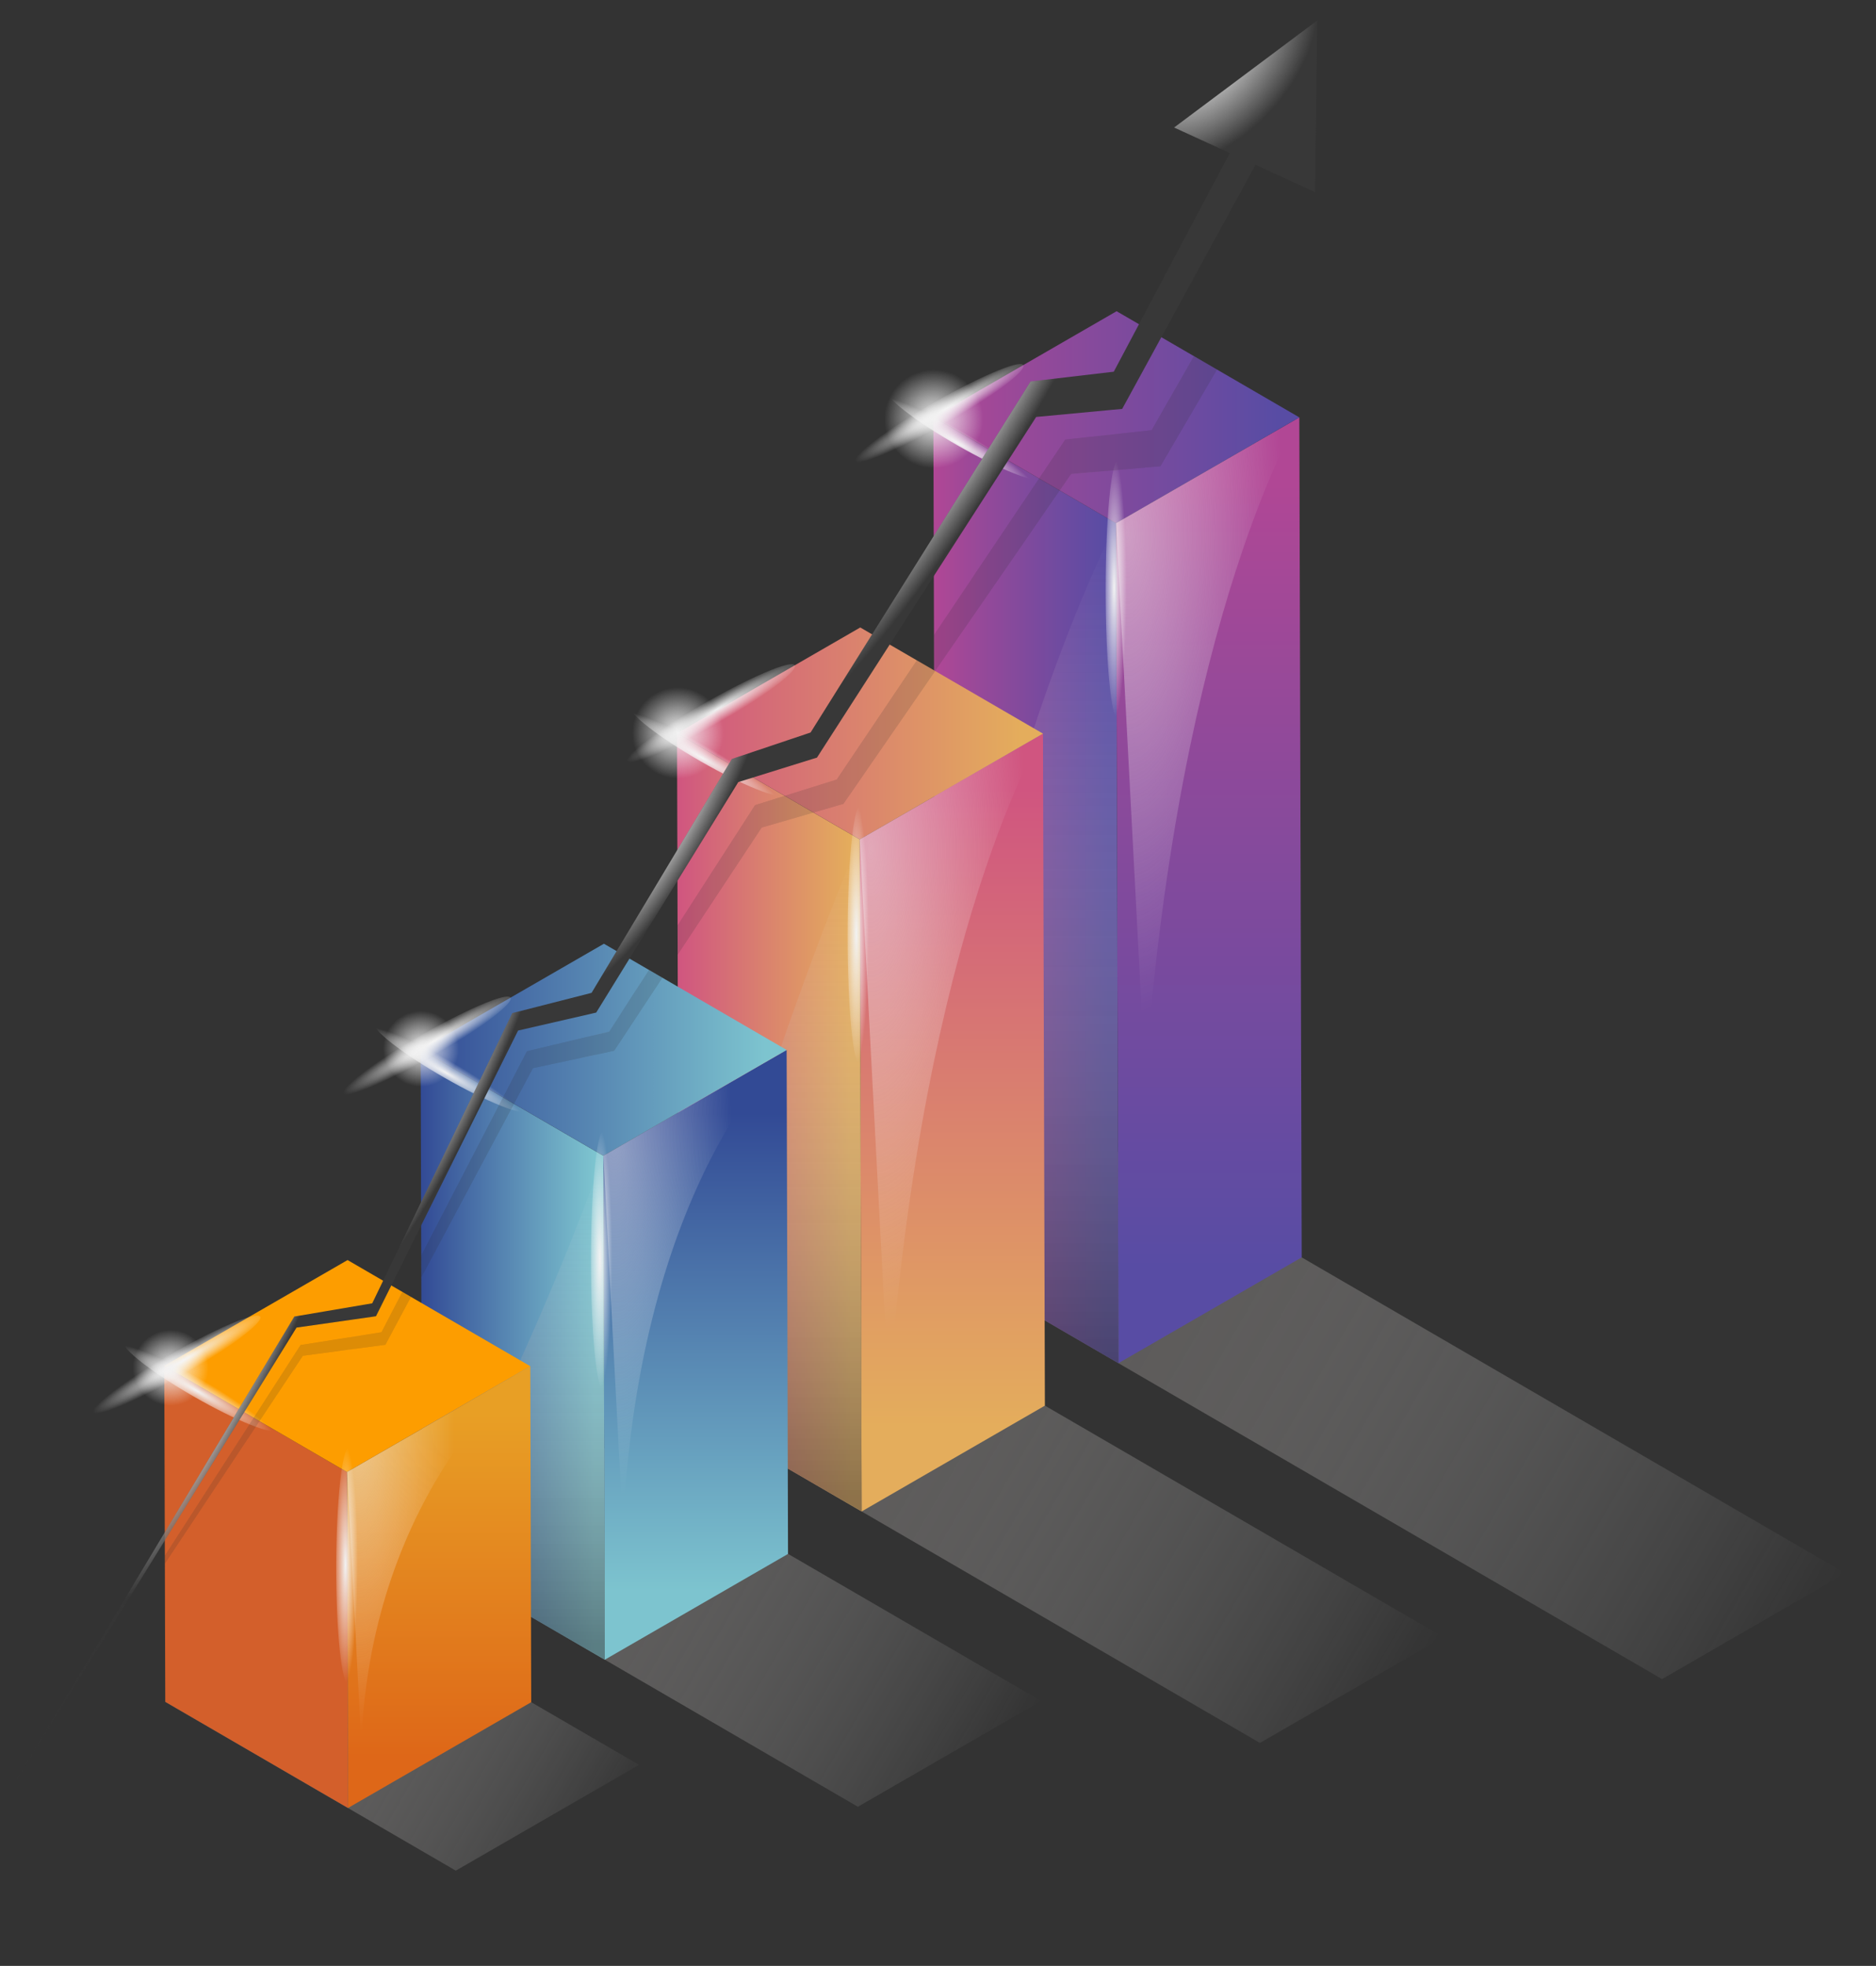 <?xml version="1.0" encoding="utf-8"?>
<!-- Generator: Adobe Illustrator 26.0.1, SVG Export Plug-In . SVG Version: 6.00 Build 0)  -->
<svg version="1.1" xmlns="http://www.w3.org/2000/svg" xmlns:xlink="http://www.w3.org/1999/xlink" x="0px" y="0px"
	 viewBox="0 0 364.38 381.85" style="enable-background:new 0 0 364.38 381.85;" xml:space="preserve">
<rect x="0" y="0" width="364.38" height="381.85" fill="#333333" stroke="none"/>
<style type="text/css">
	.st0{opacity:0.5;}
	.st1{fill:url(#SVGID_1_);}
	.st2{fill:url(#SVGID_00000086674974287199671480000005880493728421348496_);}
	.st3{fill:url(#SVGID_00000049942124782312479750000009502670525481671846_);}
	.st4{fill:url(#SVGID_00000160180088170132536450000004930254781044988336_);}
	.st5{fill:url(#SVGID_00000013903359414568390370000009348997564022514867_);}
	.st6{fill:url(#SVGID_00000168080207527342047630000000109309866015643523_);}
	.st7{fill:url(#SVGID_00000022543398288806702510000001268638467289920395_);}
	.st8{opacity:0.5;fill:url(#SVGID_00000134957863948960961810000001350170051193408427_);}
	.st9{opacity:0.5;fill:url(#SVGID_00000174575308654885580820000004431681837152458166_);}
	.st10{fill:url(#SVGID_00000041294000220225036480000000477708347286911892_);}
	.st11{fill:url(#SVGID_00000103224912947494749370000011936785179581701055_);}
	.st12{fill:url(#SVGID_00000046313844155711993040000013658604409834551704_);}
	.st13{fill:url(#SVGID_00000093889597431144476460000017527692419305722758_);}
	.st14{fill:url(#SVGID_00000039845046593589196800000006784589401861460919_);}
	.st15{fill:url(#SVGID_00000120537430891200180700000010365520902822277515_);}
	.st16{fill:url(#SVGID_00000072249397488684053480000006334815515755901827_);}
	.st17{opacity:0.5;fill:url(#SVGID_00000080923319904979861630000001777442837353200058_);}
	.st18{opacity:0.5;fill:url(#SVGID_00000041275567488811595910000014845799475201653695_);}
	.st19{fill:url(#SVGID_00000000214185191188999480000000225590641423280531_);}
	.st20{fill:url(#SVGID_00000067209954326724642350000007130395002241402795_);}
	.st21{fill:url(#SVGID_00000182506207282893241590000016084945040829511330_);}
	.st22{fill:url(#SVGID_00000128446798467176491260000000279966355859964309_);}
	.st23{fill:url(#SVGID_00000064316473854345373040000014316980583558130821_);}
	.st24{fill:url(#SVGID_00000046336564022325335090000017532399107634813353_);}
	.st25{fill:url(#SVGID_00000081613661119210036230000005281077380715374477_);}
	.st26{opacity:0.5;fill:url(#SVGID_00000049213609830981864810000012260248830579518651_);}
	.st27{opacity:0.5;fill:url(#SVGID_00000168109274184829311520000017593781301587768983_);}
	.st28{fill:url(#SVGID_00000151531953693586457120000013044986491146863239_);}
	.st29{fill:url(#SVGID_00000057129588710719700560000004648085570662499988_);}
	.st30{fill:url(#SVGID_00000168102546428512583590000017703795355069156268_);}
	.st31{fill:url(#SVGID_00000179620631097214930590000012350500440761194900_);}
	.st32{fill:url(#SVGID_00000143581604329723247070000017562156816773156521_);}
	.st33{fill:#D35F2B;}
	.st34{fill:#FD9D00;}
	.st35{opacity:0.5;fill:url(#SVGID_00000078757863425420161730000002803183964677517455_);}
	.st36{fill:url(#SVGID_00000079465374540816039110000009098467488221132189_);}
	.st37{fill:url(#SVGID_00000042008557547643042680000012957859269362120346_);}
	.st38{fill:url(#SVGID_00000068654489270892196250000011464160995299754406_);}
	.st39{fill:url(#SVGID_00000045605237333853401110000006619580452341013420_);}
	.st40{opacity:0.15;}
	.st41{fill:#3F3F3F;}
	.st42{fill:url(#SVGID_00000088120911777292820430000001135927355509515417_);}
	.st43{fill:url(#SVGID_00000147185806517435827460000006359107595900902793_);}
	.st44{fill:url(#SVGID_00000123440447603333117360000008806184822368933002_);}
	.st45{fill:url(#SVGID_00000121265019558763828800000001844512112298635177_);}
	.st46{fill:#272525;}
	.st47{fill:url(#SVGID_00000000926150710992839760000008422897565129371561_);}
	.st48{fill:url(#SVGID_00000127735793980059579910000015435378507853624995_);}
	.st49{fill:url(#SVGID_00000119099817543542336840000002960249345444260786_);}
	.st50{fill:url(#SVGID_00000133489943470130443730000009887041615014082192_);}
	.st51{fill:url(#SVGID_00000026139652868097353080000011863692782353514662_);}
	.st52{fill:url(#SVGID_00000000216598143514996510000005387277859606462900_);}
	.st53{fill:url(#SVGID_00000004534869119834514890000012264501250382017195_);}
	.st54{fill:url(#SVGID_00000001642642387951541260000013117244585254338749_);}
	.st55{fill:url(#SVGID_00000102515279407283433340000008551543041481459863_);}
	.st56{fill:url(#SVGID_00000179622640241692489470000016969167896832916391_);}
	.st57{fill:url(#SVGID_00000015334027141379472350000002403981332134167999_);}
	.st58{fill:url(#SVGID_00000168810488617155769220000015948053679884802456_);}
	.st59{fill:url(#SVGID_00000127764115227183834580000003450089264566188697_);}
	.st60{fill:url(#SVGID_00000045608919031815124100000004510233512875612560_);}
	.st61{fill:url(#SVGID_00000070819445560193621050000009030609454670125236_);}
	.st62{fill:url(#SVGID_00000016069692973034224920000016842271493181983932_);}
	.st63{fill:url(#SVGID_00000076582662822932316000000001296063650889090473_);}
	.st64{fill:url(#SVGID_00000072991938778569717340000009149251121538817429_);}
	.st65{fill:url(#SVGID_00000070105481174150888990000001335582793758711480_);}
	.st66{fill:url(#SVGID_00000158013678476226390440000002133777964956557245_);}
	.st67{fill:url(#SVGID_00000077323896724871500610000012267400722835797900_);}
	.st68{opacity:0.5;fill:url(#SVGID_00000065074672065243166150000009787983609058345648_);}
	.st69{opacity:0.5;fill:url(#SVGID_00000063620061315175515560000005762394225174881675_);}
	.st70{fill:url(#SVGID_00000103953523955919374740000005664402672424804769_);}
	.st71{fill:url(#SVGID_00000107558139368810412700000015627090434535015848_);}
	.st72{fill:url(#SVGID_00000083082825053529165420000004224576161980654239_);}
	.st73{fill:url(#SVGID_00000145754616364099175580000013590205929398330033_);}
	.st74{fill:url(#SVGID_00000148654087403136446680000018175194107843087026_);}
	.st75{fill:url(#SVGID_00000023259528275105951480000001886982908555297446_);}
	.st76{fill:url(#SVGID_00000057134708012267695780000003819757040645990330_);}
	.st77{opacity:0.5;fill:url(#SVGID_00000000909380761544467950000010274081317340644509_);}
	.st78{opacity:0.5;fill:url(#SVGID_00000022536621384782972740000009582397713581028499_);}
	.st79{fill:url(#SVGID_00000045609779856813887120000009405650889233030301_);}
	.st80{fill:url(#SVGID_00000075854548929298397590000016128044086280836245_);}
	.st81{fill:url(#SVGID_00000069394206345129396680000006862418517257495960_);}
	.st82{fill:url(#SVGID_00000024683232114976784130000002246459489738895774_);}
	.st83{fill:url(#SVGID_00000023992646985343097110000012214856409102259129_);}
	.st84{fill:url(#SVGID_00000005246815372750434960000006602025825718273417_);}
	.st85{fill:url(#SVGID_00000068636751139570529740000006046299510563103391_);}
	.st86{opacity:0.5;fill:url(#SVGID_00000123413987625258817000000015577077429778860440_);}
	.st87{opacity:0.5;fill:url(#SVGID_00000124875015448540147150000005396523510905311920_);}
	.st88{fill:url(#SVGID_00000063592827542854000800000013882500896995250051_);}
	.st89{fill:url(#SVGID_00000024002931857347962100000000539530793989179553_);}
	.st90{fill:url(#SVGID_00000158000158102594328940000004623533515116530070_);}
	.st91{fill:url(#SVGID_00000122695509967837240720000005574400808203633290_);}
	.st92{fill:url(#SVGID_00000121989389284907866760000002076875266790070446_);}
	.st93{opacity:0.5;fill:url(#SVGID_00000172409338061175843250000014582728213592839849_);}
	.st94{fill:url(#SVGID_00000003087581304514928710000010936222126634397086_);}
	.st95{fill:url(#SVGID_00000044859246554617130540000017324797029793605307_);}
	.st96{fill:url(#SVGID_00000118367015196674242400000013193872761777568147_);}
	.st97{fill:url(#SVGID_00000103975544967487965300000000668670070017560992_);}
	.st98{fill:url(#SVGID_00000054235940528492779330000015250514708766685595_);}
	.st99{fill:url(#SVGID_00000156551451001266954470000000095663895376049567_);}
	.st100{fill:url(#SVGID_00000096046218253312894350000010846243293715563957_);}
	.st101{fill:url(#SVGID_00000119801439867617430570000004980333370496662921_);}
	.st102{fill:url(#SVGID_00000088852920079032647370000006462203003077653892_);}
	.st103{fill:url(#SVGID_00000132081666110440952970000015328770509045602204_);}
	.st104{fill:url(#SVGID_00000108295079978015470470000003575607240277110402_);}
	.st105{fill:url(#SVGID_00000163773130024740967550000004785274073338749581_);}
	.st106{fill:url(#SVGID_00000134956099328204216220000018213310857380922759_);}
	.st107{fill:url(#SVGID_00000070833103039928606570000011609701092298286266_);}
	.st108{fill:url(#SVGID_00000127743692210182518170000010590330517358364049_);}
	.st109{fill:url(#SVGID_00000098220249568808105160000008528054939480282046_);}
	.st110{fill:url(#SVGID_00000042002848745146692840000009573338260604514462_);}
	.st111{fill:url(#SVGID_00000122695712538040917670000010187127857085611926_);}
	.st112{fill:url(#SVGID_00000085955642413466097870000001126272497514246056_);}
	.st113{fill:url(#SVGID_00000121998550620162739220000009462137819498843530_);}
	.st114{fill:url(#SVGID_00000031204926022037524060000010830651276841288630_);}
	.st115{fill:url(#SVGID_00000103245376147509728080000010352977461520621474_);}
</style>
<g id="BACKGROUND_2">
	<g class="st0">
		<linearGradient id="SVGID_1_" gradientUnits="userSpaceOnUse" x1="57.456" y1="324.63" x2="117.88" y2="359.877">
			<stop  offset="0" style="stop-color:#85807E"/>
			<stop  offset="0.998" style="stop-color:#FFFFFF;stop-opacity:0"/>
		</linearGradient>
		<polygon class="st1" points="124.12,342.8 88.53,363.35 32.1,330.56 67.69,310.01 		"/>
		
			<linearGradient id="SVGID_00000153706377169072482920000004663608905323316885_" gradientUnits="userSpaceOnUse" x1="106.772" y1="295.531" x2="193.379" y2="345.884">
			<stop  offset="0" style="stop-color:#85807E"/>
			<stop  offset="0.998" style="stop-color:#FFFFFF;stop-opacity:0"/>
		</linearGradient>
		<polyline style="fill:url(#SVGID_00000153706377169072482920000004663608905323316885_);" points="202.22,330.39 166.63,350.94 
			81.99,301.75 117.58,281.2 202.22,330.39 		"/>
		
			<linearGradient id="SVGID_00000163763301144966897140000005017085081631287218_" gradientUnits="userSpaceOnUse" x1="159.968" y1="268.635" x2="270.744" y2="333.087">
			<stop  offset="0" style="stop-color:#85807E"/>
			<stop  offset="0.998" style="stop-color:#FFFFFF;stop-opacity:0"/>
		</linearGradient>
		<polygon style="fill:url(#SVGID_00000163763301144966897140000005017085081631287218_);" points="280.32,317.99 244.72,338.54 
			131.87,272.96 167.46,252.4 		"/>
		
			<linearGradient id="SVGID_00000150785371726249308260000013786966548274959016_" gradientUnits="userSpaceOnUse" x1="213.55" y1="242.207" x2="349.503" y2="320.758">
			<stop  offset="0" style="stop-color:#85807E"/>
			<stop  offset="0.998" style="stop-color:#FFFFFF;stop-opacity:0"/>
		</linearGradient>
		<polygon style="fill:url(#SVGID_00000150785371726249308260000013786966548274959016_);" points="358.42,305.59 322.82,326.14 
			181.75,244.16 217.35,223.61 		"/>
	</g>
	<g>
		
			<linearGradient id="SVGID_00000034794783398857166780000015619389076344818362_" gradientUnits="userSpaceOnUse" x1="234.806" y1="92.521" x2="234.806" y2="255.84">
			<stop  offset="0" style="stop-color:#B14795"/>
			<stop  offset="0.267" style="stop-color:#954999"/>
			<stop  offset="0.941" style="stop-color:#584CA4"/>
		</linearGradient>
		<polygon style="fill:url(#SVGID_00000034794783398857166780000015619389076344818362_);" points="252.37,81.07 252.83,244.23 
			217.24,264.78 216.78,101.63 		"/>
	</g>
	<g>
		
			<linearGradient id="SVGID_00000097476866029895591990000006035898642575499427_" gradientUnits="userSpaceOnUse" x1="181.288" y1="172.891" x2="217.239" y2="172.891">
			<stop  offset="0" style="stop-color:#B14795"/>
			<stop  offset="0.267" style="stop-color:#954999"/>
			<stop  offset="0.941" style="stop-color:#584CA4"/>
		</linearGradient>
		<polygon style="fill:url(#SVGID_00000097476866029895591990000006035898642575499427_);" points="217.24,264.78 181.75,244.16 
			181.29,81 216.78,101.63 		"/>
	</g>
	<g>
		
			<linearGradient id="SVGID_00000008867100457772245070000007516366528355953544_" gradientUnits="userSpaceOnUse" x1="181.288" y1="81.038" x2="252.372" y2="81.038">
			<stop  offset="0" style="stop-color:#B14795"/>
			<stop  offset="0.267" style="stop-color:#954999"/>
			<stop  offset="0.941" style="stop-color:#584CA4"/>
		</linearGradient>
		<polygon style="fill:url(#SVGID_00000008867100457772245070000007516366528355953544_);" points="216.78,101.63 181.29,81 
			216.88,60.45 252.37,81.07 		"/>
	</g>
	
		<linearGradient id="SVGID_00000039849794636953792650000010561836164088271251_" gradientUnits="userSpaceOnUse" x1="199.495" y1="266.239" x2="199.495" y2="101.081">
		<stop  offset="0" style="stop-color:#383838"/>
		<stop  offset="0.998" style="stop-color:#FFFFFF;stop-opacity:0"/>
	</linearGradient>
	<path style="opacity:0.5;fill:url(#SVGID_00000039849794636953792650000010561836164088271251_);" d="M216.78,101.63
		c0,0-31.81,61.43-35.03,142.53l35.49,20.62L216.78,101.63z"/>
	
		<radialGradient id="SVGID_00000156589381251505475830000013086739321454042040_" cx="218.911" cy="103.431" r="93.587" gradientTransform="matrix(6.123234e-17 1 -0.323 1.976709e-17 252.3 -115.48)" gradientUnits="userSpaceOnUse">
		<stop  offset="0" style="stop-color:#F2F2F2"/>
		<stop  offset="1" style="stop-color:#FFFFFF;stop-opacity:0"/>
	</radialGradient>
	<path style="opacity:0.5;fill:url(#SVGID_00000156589381251505475830000013086739321454042040_);" d="M252.37,81.07
		c0,0-23.23,37.63-29.94,128.27l-5.66-107.72L252.37,81.07z"/>
	
		<radialGradient id="SVGID_00000036218510421866642640000001224401947909159097_" cx="-1014.018" cy="-7474.954" r="17.05" gradientTransform="matrix(0 1.476 -0.141 0 -837.554 1610.865)" gradientUnits="userSpaceOnUse">
		<stop  offset="0" style="stop-color:#F2F2F2"/>
		<stop  offset="1" style="stop-color:#FFFFFF;stop-opacity:0"/>
	</radialGradient>
	
		<ellipse style="fill:url(#SVGID_00000036218510421866642640000001224401947909159097_);" cx="217.16" cy="114.58" rx="2.41" ry="25.16"/>
	<g>
		
			<radialGradient id="SVGID_00000050656336023681826020000012961356545141943731_" cx="30.43" cy="-3965.983" r="17.047" gradientTransform="matrix(0.867 0.498 -0.07 0.122 -118.087 554.662)" gradientUnits="userSpaceOnUse">
			<stop  offset="0" style="stop-color:#F2F2F2"/>
			<stop  offset="1" style="stop-color:#FFFFFF;stop-opacity:0"/>
		</radialGradient>
		<path style="fill:url(#SVGID_00000050656336023681826020000012961356545141943731_);" d="M201.89,92.87
			c-0.66,1.15-7.82-1.72-15.98-6.4c-8.16-4.69-14.25-9.43-13.59-10.58c0.66-1.15,7.82,1.72,15.98,6.4
			C196.47,86.99,202.55,91.72,201.89,92.87z"/>
		
			<radialGradient id="SVGID_00000183929157174695473530000010277642281163888524_" cx="-1792.043" cy="-4036.601" r="17.049" gradientTransform="matrix(-1.025 0.592 -0.071 -0.122 -1939.823 647.901)" gradientUnits="userSpaceOnUse">
			<stop  offset="0" style="stop-color:#F2F2F2"/>
			<stop  offset="1" style="stop-color:#FFFFFF;stop-opacity:0"/>
		</radialGradient>
		<path style="fill:url(#SVGID_00000183929157174695473530000010277642281163888524_);" d="M163.82,91.09
			c-0.66-1.15,6.62-6.6,16.27-12.17c9.65-5.57,18.01-9.15,18.67-8c0.66,1.15-6.62,6.6-16.27,12.17
			C172.84,88.65,164.48,92.24,163.82,91.09z"/>
		
			<radialGradient id="SVGID_00000014609947183451000060000012024440529057664694_" cx="181.349" cy="81.37" r="9.584" gradientTransform="matrix(-9.314688e-03 1 -1.002 -9.334342e-03 264.576 -99.212)" gradientUnits="userSpaceOnUse">
			<stop  offset="0" style="stop-color:#F2F2F2"/>
			<stop  offset="1" style="stop-color:#FFFFFF;stop-opacity:0"/>
		</radialGradient>
		<circle style="fill:url(#SVGID_00000014609947183451000060000012024440529057664694_);" cx="181.29" cy="81.37" r="9.98"/>
	</g>
	<g>
		
			<linearGradient id="SVGID_00000117663731077690394840000011549807797727036581_" gradientUnits="userSpaceOnUse" x1="184.97" y1="153.113" x2="184.97" y2="284.811">
			<stop  offset="0" style="stop-color:#D05580"/>
			<stop  offset="0.118" style="stop-color:#D2607C"/>
			<stop  offset="0.941" style="stop-color:#E4AD5C"/>
		</linearGradient>
		<polygon style="fill:url(#SVGID_00000117663731077690394840000011549807797727036581_);" points="202.58,142.5 202.95,273.03 
			167.36,293.58 166.99,163.05 		"/>
	</g>
	<g>
		
			<linearGradient id="SVGID_00000178916396207326709150000014751770674421084330_" gradientUnits="userSpaceOnUse" x1="131.499" y1="218.003" x2="167.357" y2="218.003">
			<stop  offset="0" style="stop-color:#D05580"/>
			<stop  offset="0.118" style="stop-color:#D2607C"/>
			<stop  offset="0.941" style="stop-color:#E4AD5C"/>
		</linearGradient>
		<polygon style="fill:url(#SVGID_00000178916396207326709150000014751770674421084330_);" points="167.36,293.58 131.87,272.96 
			131.5,142.43 166.99,163.05 		"/>
	</g>
	<g>
		
			<linearGradient id="SVGID_00000015329168563235679290000006974104202522636160_" gradientUnits="userSpaceOnUse" x1="131.499" y1="142.464" x2="202.583" y2="142.464">
			<stop  offset="0" style="stop-color:#D05580"/>
			<stop  offset="0.118" style="stop-color:#D2607C"/>
			<stop  offset="0.941" style="stop-color:#E4AD5C"/>
		</linearGradient>
		<polygon style="fill:url(#SVGID_00000015329168563235679290000006974104202522636160_);" points="166.99,163.05 131.5,142.43 
			167.09,121.88 202.58,142.5 		"/>
	</g>
	
		<linearGradient id="SVGID_00000149373734034099047740000009808661200823302069_" gradientUnits="userSpaceOnUse" x1="149.613" y1="290.409" x2="149.613" y2="163.998">
		<stop  offset="0" style="stop-color:#383838"/>
		<stop  offset="0.998" style="stop-color:#FFFFFF;stop-opacity:0"/>
	</linearGradient>
	<path style="opacity:0.5;fill:url(#SVGID_00000149373734034099047740000009808661200823302069_);" d="M166.99,163.05
		c0,0-21.85,50.12-35.12,109.9l35.49,20.62L166.99,163.05z"/>
	
		<radialGradient id="SVGID_00000080910032913523509390000013633354807371232155_" cx="169.121" cy="164.857" r="93.587" gradientTransform="matrix(6.123234e-17 1 -0.323 1.976709e-17 222.34 -4.264)" gradientUnits="userSpaceOnUse">
		<stop  offset="0" style="stop-color:#F2F2F2"/>
		<stop  offset="1" style="stop-color:#FFFFFF;stop-opacity:0"/>
	</radialGradient>
	<path style="opacity:0.5;fill:url(#SVGID_00000080910032913523509390000013633354807371232155_);" d="M202.58,142.5
		c0,0-23.23,37.63-29.94,128.27l-5.66-107.72L202.58,142.5z"/>
	
		<radialGradient id="SVGID_00000146480610917924499920000001560119904269759668_" cx="-968.452" cy="-7119.735" r="17.05" gradientTransform="matrix(0 1.476 -0.141 0 -837.554 1610.865)" gradientUnits="userSpaceOnUse">
		<stop  offset="0" style="stop-color:#F2F2F2"/>
		<stop  offset="1" style="stop-color:#FFFFFF;stop-opacity:0"/>
	</radialGradient>
	
		<ellipse style="fill:url(#SVGID_00000146480610917924499920000001560119904269759668_);" cx="167.04" cy="181.82" rx="2.41" ry="25.16"/>
	<g>
		
			<radialGradient id="SVGID_00000168106396395819368740000001002717124335941249_" cx="17.848" cy="-3412.934" r="17.047" gradientTransform="matrix(0.867 0.498 -0.07 0.122 -118.087 554.662)" gradientUnits="userSpaceOnUse">
			<stop  offset="0" style="stop-color:#F2F2F2"/>
			<stop  offset="1" style="stop-color:#FFFFFF;stop-opacity:0"/>
		</radialGradient>
		<path style="fill:url(#SVGID_00000168106396395819368740000001002717124335941249_);" d="M152.1,154.3
			c-0.66,1.15-7.82-1.72-15.98-6.4c-8.16-4.69-14.25-9.43-13.59-10.58c0.66-1.15,7.82,1.72,15.98,6.4
			C146.68,148.41,152.76,153.15,152.1,154.3z"/>
		
			<radialGradient id="SVGID_00000156550695990257267940000001205219643597913270_" cx="-1734.907" cy="-4237.123" r="17.049" gradientTransform="matrix(-1.025 0.592 -0.071 -0.122 -1939.823 647.901)" gradientUnits="userSpaceOnUse">
			<stop  offset="0" style="stop-color:#F2F2F2"/>
			<stop  offset="1" style="stop-color:#FFFFFF;stop-opacity:0"/>
		</radialGradient>
		<path style="fill:url(#SVGID_00000156550695990257267940000001205219643597913270_);" d="M119.43,149.39
			c-0.66-1.15,6.62-6.6,16.27-12.17c9.65-5.57,18.01-9.15,18.67-8c0.66,1.15-6.62,6.6-16.27,12.17
			C128.46,146.96,120.1,150.54,119.43,149.39z"/>
		
			<radialGradient id="SVGID_00000042713590957191476270000015228284461733653380_" cx="131.661" cy="142.366" r="8.867" gradientTransform="matrix(-9.314688e-03 1 -1.002 -9.334342e-03 275.547 12.04)" gradientUnits="userSpaceOnUse">
			<stop  offset="0" style="stop-color:#F2F2F2"/>
			<stop  offset="1" style="stop-color:#FFFFFF;stop-opacity:0"/>
		</radialGradient>
		<circle style="fill:url(#SVGID_00000042713590957191476270000015228284461733653380_);" cx="131.6" cy="142.37" r="9.24"/>
	</g>
	<g>
		
			<linearGradient id="SVGID_00000100360668439029481920000011302677556125730713_" gradientUnits="userSpaceOnUse" x1="135.128" y1="216.222" x2="135.128" y2="315.114">
			<stop  offset="0" style="stop-color:#324A95"/>
			<stop  offset="0.33" style="stop-color:#4C75AA"/>
			<stop  offset="0.941" style="stop-color:#7DC4CF"/>
		</linearGradient>
		<polygon style="fill:url(#SVGID_00000100360668439029481920000011302677556125730713_);" points="152.79,203.94 153.06,301.83 
			117.47,322.38 117.19,224.49 		"/>
	</g>
	<g>
		
			<linearGradient id="SVGID_00000181772820664368149600000003494609264591297668_" gradientUnits="userSpaceOnUse" x1="81.703" y1="263.123" x2="117.469" y2="263.123">
			<stop  offset="0" style="stop-color:#324A95"/>
			<stop  offset="0.33" style="stop-color:#4C75AA"/>
			<stop  offset="0.941" style="stop-color:#7DC4CF"/>
		</linearGradient>
		<polygon style="fill:url(#SVGID_00000181772820664368149600000003494609264591297668_);" points="117.47,322.38 81.98,301.76 
			81.7,203.86 117.19,224.49 		"/>
	</g>
	<g>
		
			<linearGradient id="SVGID_00000007389593108146078650000006568558292543400346_" gradientUnits="userSpaceOnUse" x1="81.703" y1="203.9" x2="152.787" y2="203.9">
			<stop  offset="0" style="stop-color:#324A95"/>
			<stop  offset="0.33" style="stop-color:#4C75AA"/>
			<stop  offset="0.941" style="stop-color:#7DC4CF"/>
		</linearGradient>
		<polygon style="fill:url(#SVGID_00000007389593108146078650000006568558292543400346_);" points="117.19,224.49 81.7,203.86 
			117.3,183.31 152.79,203.94 		"/>
	</g>
	
		<radialGradient id="SVGID_00000107587101878247505790000015243685709994806461_" cx="119.325" cy="220.114" r="70.457" gradientTransform="matrix(6.123234e-17 1 -0.323 1.976709e-17 190.383 100.788)" gradientUnits="userSpaceOnUse">
		<stop  offset="0" style="stop-color:#F2F2F2"/>
		<stop  offset="1" style="stop-color:#FFFFFF;stop-opacity:0"/>
	</radialGradient>
	<path style="opacity:0.5;fill:url(#SVGID_00000107587101878247505790000015243685709994806461_);" d="M152.79,203.94
		c0,0-28.66,25.38-31.8,92.81l-3.8-72.26L152.79,203.94z"/>
	
		<linearGradient id="SVGID_00000082330955284700301470000011780101781226173313_" gradientUnits="userSpaceOnUse" x1="99.725" y1="319.11" x2="99.725" y2="224.913">
		<stop  offset="0" style="stop-color:#383838"/>
		<stop  offset="0.998" style="stop-color:#FFFFFF;stop-opacity:0"/>
	</linearGradient>
	<path style="opacity:0.5;fill:url(#SVGID_00000082330955284700301470000011780101781226173313_);" d="M117.19,224.49
		c0,0-14.19,40.88-35.21,77.27l35.49,20.62L117.19,224.49z"/>
	
		<radialGradient id="SVGID_00000104692745113141284110000009558354904457487259_" cx="-925.688" cy="-6766.446" r="17.05" gradientTransform="matrix(0 1.476 -0.141 0 -837.554 1610.865)" gradientUnits="userSpaceOnUse">
		<stop  offset="0" style="stop-color:#F2F2F2"/>
		<stop  offset="1" style="stop-color:#FFFFFF;stop-opacity:0"/>
	</radialGradient>
	
		<ellipse style="fill:url(#SVGID_00000104692745113141284110000009558354904457487259_);" cx="117.19" cy="244.92" rx="2.41" ry="25.16"/>
	<g>
		
			<radialGradient id="SVGID_00000054974190741213012320000003092643430345555877_" cx="5.266" cy="-2859.796" r="17.047" gradientTransform="matrix(0.867 0.498 -0.07 0.122 -118.087 554.662)" gradientUnits="userSpaceOnUse">
			<stop  offset="0" style="stop-color:#F2F2F2"/>
			<stop  offset="1" style="stop-color:#FFFFFF;stop-opacity:0"/>
		</radialGradient>
		<path style="fill:url(#SVGID_00000054974190741213012320000003092643430345555877_);" d="M102.31,215.74
			c-0.66,1.15-7.82-1.72-15.98-6.4s-14.25-9.43-13.59-10.58c0.66-1.15,7.82,1.72,15.98,6.4S102.97,214.59,102.31,215.74z"/>
		
			<radialGradient id="SVGID_00000082344901084902432380000017859766499018583938_" cx="-1667.212" cy="-4437.688" r="17.049" gradientTransform="matrix(-1.025 0.592 -0.071 -0.122 -1939.823 647.901)" gradientUnits="userSpaceOnUse">
			<stop  offset="0" style="stop-color:#F2F2F2"/>
			<stop  offset="1" style="stop-color:#FFFFFF;stop-opacity:0"/>
		</radialGradient>
		<path style="fill:url(#SVGID_00000082344901084902432380000017859766499018583938_);" d="M64.23,213.95
			c-0.66-1.15,6.62-6.6,16.27-12.17c9.65-5.57,18.01-9.15,18.67-8c0.66,1.15-6.62,6.6-16.27,12.17
			C73.26,211.52,64.9,215.1,64.23,213.95z"/>
		
			<radialGradient id="SVGID_00000067237059814549930430000011337537077737487536_" cx="81.749" cy="203.709" r="7.359" gradientTransform="matrix(-9.314688e-03 1 -1.002 -9.334342e-03 286.641 123.864)" gradientUnits="userSpaceOnUse">
			<stop  offset="0" style="stop-color:#F2F2F2"/>
			<stop  offset="1" style="stop-color:#FFFFFF;stop-opacity:0"/>
		</radialGradient>
		<circle style="fill:url(#SVGID_00000067237059814549930430000011337537077737487536_);" cx="81.7" cy="203.71" r="7.67"/>
	</g>
	<g>
		<g>
			<g>
				
					<linearGradient id="SVGID_00000160875923418958833550000003470718179993186200_" gradientUnits="userSpaceOnUse" x1="85.292" y1="274.631" x2="85.292" y2="341.263">
					<stop  offset="0" style="stop-color:#E89F25"/>
					<stop  offset="1" style="stop-color:#DE6718"/>
				</linearGradient>
				<polygon style="fill:url(#SVGID_00000160875923418958833550000003470718179993186200_);" points="103,265.37 103.18,330.63 
					67.59,351.18 67.4,285.92 				"/>
			</g>
			<g>
				<polygon class="st33" points="67.59,351.18 32.1,330.56 31.91,265.3 67.4,285.92 				"/>
			</g>
			<g>
				<polygon class="st34" points="67.4,285.92 31.91,265.3 67.51,244.75 103,265.37 				"/>
			</g>
		</g>
		
			<radialGradient id="SVGID_00000166639426681787603670000012040432845359589298_" cx="69.536" cy="278.124" r="58.193" gradientTransform="matrix(6.123234e-17 1 -0.323 1.976709e-17 159.32 208.588)" gradientUnits="userSpaceOnUse">
			<stop  offset="0" style="stop-color:#F2F2F2"/>
			<stop  offset="1" style="stop-color:#FFFFFF;stop-opacity:0"/>
		</radialGradient>
		<path style="opacity:0.5;fill:url(#SVGID_00000166639426681787603670000012040432845359589298_);" d="M103,265.37
			c0,0-30.78,23.36-32.83,73.17l-2.76-52.62L103,265.37z"/>
		
			<radialGradient id="SVGID_00000011711075155577514880000002290680180327923874_" cx="-940.856" cy="-6069.766" r="17.05" gradientTransform="matrix(-3.500000e-03 1.345 -0.141 -4.000000e-04 -792.029 1566.964)" gradientUnits="userSpaceOnUse">
			<stop  offset="0" style="stop-color:#F2F2F2"/>
			<stop  offset="1" style="stop-color:#FFFFFF;stop-opacity:0"/>
		</radialGradient>
		<path style="fill:url(#SVGID_00000011711075155577514880000002290680180327923874_);" d="M67.65,327.06
			c-1.33,0-2.38-10.27-2.35-22.93c0.03-12.66,1.14-22.92,2.47-22.92c1.33,0,2.38,10.27,2.35,22.93
			C70.08,316.8,68.98,327.06,67.65,327.06z"/>
		<g>
			
				<radialGradient id="SVGID_00000142157734786715751970000017138233256427572620_" cx="-6.036" cy="-2307.541" r="17.047" gradientTransform="matrix(0.867 0.498 -0.07 0.122 -118.087 554.662)" gradientUnits="userSpaceOnUse">
				<stop  offset="0" style="stop-color:#F2F2F2"/>
				<stop  offset="1" style="stop-color:#FFFFFF;stop-opacity:0"/>
			</radialGradient>
			<path style="fill:url(#SVGID_00000142157734786715751970000017138233256427572620_);" d="M53.68,277.7
				c-0.66,1.15-7.82-1.72-15.98-6.4c-8.16-4.69-14.25-9.43-13.59-10.58c0.66-1.15,7.82,1.72,15.98,6.4
				C48.26,271.82,54.34,276.55,53.68,277.7z"/>
			
				<radialGradient id="SVGID_00000010298597411806590700000004641096992838751144_" cx="-1605.426" cy="-4645.656" r="17.049" gradientTransform="matrix(-1.025 0.592 -0.071 -0.122 -1939.823 647.901)" gradientUnits="userSpaceOnUse">
				<stop  offset="0" style="stop-color:#F2F2F2"/>
				<stop  offset="1" style="stop-color:#FFFFFF;stop-opacity:0"/>
			</radialGradient>
			<path style="fill:url(#SVGID_00000010298597411806590700000004641096992838751144_);" d="M15.61,275.92
				c-0.66-1.15,6.62-6.6,16.27-12.17s18.01-9.15,18.67-8c0.66,1.15-6.62,6.6-16.27,12.17C24.63,273.48,16.28,277.07,15.61,275.92z"
				/>
			
				<radialGradient id="SVGID_00000079485002519943893730000011340303822022990260_" cx="33.126" cy="265.675" r="7.359" gradientTransform="matrix(-9.314688e-03 1 -1.002 -9.334342e-03 299.659 235.031)" gradientUnits="userSpaceOnUse">
				<stop  offset="0" style="stop-color:#F2F2F2"/>
				<stop  offset="1" style="stop-color:#FFFFFF;stop-opacity:0"/>
			</radialGradient>
			<circle style="fill:url(#SVGID_00000079485002519943893730000011340303822022990260_);" cx="33.08" cy="265.68" r="7.67"/>
		</g>
	</g>
	<g>
		<g class="st40">
			<g>
				<polygon class="st41" points="223.69,83.56 208.61,85.2 206.91,85.39 205.58,87.36 181.41,123.33 181.43,130.21 178.09,128.27 
					162.52,151.42 147.78,156.04 146.65,156.39 145.86,157.63 131.6,179.77 131.62,185.43 147.94,160.74 162.7,156.46 
					163.81,156.14 164.72,154.83 208.04,92.06 223.41,90.73 225.39,90.56 226.88,88.01 236.38,71.78 231.88,69.17 				"/>
				
					<radialGradient id="SVGID_00000175305206750519224810000016003832393684936632_" cx="227.459" cy="71.502" r="8.739" gradientTransform="matrix(0.707 -0.707 0.451 0.451 34.373 200.091)" gradientUnits="userSpaceOnUse">
					<stop  offset="0" style="stop-color:#FFFFFF"/>
					<stop  offset="0.998" style="stop-color:#FFFFFF;stop-opacity:0"/>
				</radialGradient>
				<polygon style="fill:url(#SVGID_00000175305206750519224810000016003832393684936632_);" points="223.69,83.56 208.61,85.2 
					206.91,85.39 205.58,87.36 181.41,123.33 181.43,130.21 178.09,128.27 162.52,151.42 147.78,156.04 146.65,156.39 
					145.86,157.63 131.6,179.77 131.62,185.43 147.94,160.74 162.7,156.46 163.81,156.14 164.72,154.83 208.04,92.06 223.41,90.73 
					225.39,90.56 226.88,88.01 236.38,71.78 231.88,69.17 				"/>
				
					<radialGradient id="SVGID_00000047780332369127741650000001664201767489371314_" cx="207.835" cy="96.557" r="22.298" gradientTransform="matrix(0.535 -0.845 0.128 0.081 84.352 264.366)" gradientUnits="userSpaceOnUse">
					<stop  offset="0" style="stop-color:#FFFFFF"/>
					<stop  offset="0.998" style="stop-color:#FFFFFF;stop-opacity:0"/>
				</radialGradient>
				<polygon style="fill:url(#SVGID_00000047780332369127741650000001664201767489371314_);" points="223.69,83.56 208.61,85.2 
					206.91,85.39 205.58,87.36 181.41,123.33 181.43,130.21 178.09,128.27 162.52,151.42 147.78,156.04 146.65,156.39 
					145.86,157.63 131.6,179.77 131.62,185.43 147.94,160.74 162.7,156.46 163.81,156.14 164.72,154.83 208.04,92.06 223.41,90.73 
					225.39,90.56 226.88,88.01 236.38,71.78 231.88,69.17 				"/>
				
					<radialGradient id="SVGID_00000054247296603125448200000004134265588755471273_" cx="184.721" cy="121.654" r="12.81" gradientTransform="matrix(0.504 -0.864 0.19 0.111 68.506 267.704)" gradientUnits="userSpaceOnUse">
					<stop  offset="0" style="stop-color:#FFFFFF"/>
					<stop  offset="0.998" style="stop-color:#FFFFFF;stop-opacity:0"/>
				</radialGradient>
				<polygon style="fill:url(#SVGID_00000054247296603125448200000004134265588755471273_);" points="223.69,83.56 208.61,85.2 
					206.91,85.39 205.58,87.36 181.41,123.33 181.43,130.21 178.09,128.27 162.52,151.42 147.78,156.04 146.65,156.39 
					145.86,157.63 131.6,179.77 131.62,185.43 147.94,160.74 162.7,156.46 163.81,156.14 164.72,154.83 208.04,92.06 223.41,90.73 
					225.39,90.56 226.88,88.01 236.38,71.78 231.88,69.17 				"/>
				
					<radialGradient id="SVGID_00000065762565821000452800000013706401201809866402_" cx="167.339" cy="138.871" r="16.658" gradientTransform="matrix(0.437 -0.899 0.135 0.066 75.442 280.27)" gradientUnits="userSpaceOnUse">
					<stop  offset="0" style="stop-color:#FFFFFF"/>
					<stop  offset="0.998" style="stop-color:#FFFFFF;stop-opacity:0"/>
				</radialGradient>
				<polygon style="fill:url(#SVGID_00000065762565821000452800000013706401201809866402_);" points="223.69,83.56 208.61,85.2 
					206.91,85.39 205.58,87.36 181.41,123.33 181.43,130.21 178.09,128.27 162.52,151.42 147.78,156.04 146.65,156.39 
					145.86,157.63 131.6,179.77 131.62,185.43 147.94,160.74 162.7,156.46 163.81,156.14 164.72,154.83 208.04,92.06 223.41,90.73 
					225.39,90.56 226.88,88.01 236.38,71.78 231.88,69.17 				"/>
				<polygon class="st46" points="223.69,83.56 208.61,85.2 206.91,85.39 205.58,87.36 181.41,123.33 181.43,130.21 178.09,128.27 
					162.52,151.42 147.78,156.04 146.65,156.39 145.86,157.63 131.6,179.77 131.62,185.43 147.94,160.74 162.7,156.46 
					163.81,156.14 164.72,154.83 208.04,92.06 223.41,90.73 225.39,90.56 226.88,88.01 236.38,71.78 231.88,69.17 				"/>
			</g>
			<g>
				<polygon class="st41" points="103.52,207.47 118.34,204.3 119.27,204.09 120.03,202.97 128.65,189.91 126.05,188.4 
					118.34,200.38 103.39,203.94 102.35,204.19 101.71,205.43 81.82,243.86 81.83,248.13 				"/>
				
					<radialGradient id="SVGID_00000080191032514032100940000011479276376800799364_" cx="124.665" cy="189.6" r="4.486" gradientTransform="matrix(0.707 -0.707 0.451 0.451 -48.999 192.238)" gradientUnits="userSpaceOnUse">
					<stop  offset="0" style="stop-color:#FFFFFF"/>
					<stop  offset="0.998" style="stop-color:#FFFFFF;stop-opacity:0"/>
				</radialGradient>
				<polygon style="fill:url(#SVGID_00000080191032514032100940000011479276376800799364_);" points="103.52,207.47 118.34,204.3 
					119.27,204.09 120.03,202.97 128.65,189.91 126.05,188.4 118.34,200.38 103.39,203.94 102.35,204.19 101.71,205.43 
					81.82,243.86 81.83,248.13 				"/>
				
					<radialGradient id="SVGID_00000046300713095270448230000000407923341018171838_" cx="115.892" cy="202.472" r="11.325" gradientTransform="matrix(0.535 -0.845 0.128 0.081 28.076 284.043)" gradientUnits="userSpaceOnUse">
					<stop  offset="0" style="stop-color:#FFFFFF"/>
					<stop  offset="0.998" style="stop-color:#FFFFFF;stop-opacity:0"/>
				</radialGradient>
				<polygon style="fill:url(#SVGID_00000046300713095270448230000000407923341018171838_);" points="103.52,207.47 118.34,204.3 
					119.27,204.09 120.03,202.97 128.65,189.91 126.05,188.4 118.34,200.38 103.39,203.94 102.35,204.19 101.71,205.43 
					81.82,243.86 81.83,248.13 				"/>
				
					<radialGradient id="SVGID_00000013188095319780303420000001987906363164289943_" cx="105.56" cy="215.367" r="6.257" gradientTransform="matrix(0.504 -0.864 0.19 0.111 11.469 282.67)" gradientUnits="userSpaceOnUse">
					<stop  offset="0" style="stop-color:#FFFFFF"/>
					<stop  offset="0.998" style="stop-color:#FFFFFF;stop-opacity:0"/>
				</radialGradient>
				<polygon style="fill:url(#SVGID_00000013188095319780303420000001987906363164289943_);" points="103.52,207.47 118.34,204.3 
					119.27,204.09 120.03,202.97 128.65,189.91 126.05,188.4 118.34,200.38 103.39,203.94 102.35,204.19 101.71,205.43 
					81.82,243.86 81.83,248.13 				"/>
				
					<radialGradient id="SVGID_00000173863634539222877580000001834219339506629029_" cx="97.79" cy="224.212" r="7.811" gradientTransform="matrix(0.437 -0.899 0.135 0.066 24.735 297.443)" gradientUnits="userSpaceOnUse">
					<stop  offset="0" style="stop-color:#FFFFFF"/>
					<stop  offset="0.998" style="stop-color:#FFFFFF;stop-opacity:0"/>
				</radialGradient>
				<polygon style="fill:url(#SVGID_00000173863634539222877580000001834219339506629029_);" points="103.52,207.47 118.34,204.3 
					119.27,204.09 120.03,202.97 128.65,189.91 126.05,188.4 118.34,200.38 103.39,203.94 102.35,204.19 101.71,205.43 
					81.82,243.86 81.83,248.13 				"/>
				<polygon class="st46" points="103.52,207.47 118.34,204.3 119.27,204.09 120.03,202.97 128.65,189.91 126.05,188.4 
					118.34,200.38 103.39,203.94 102.35,204.19 101.71,205.43 81.82,243.86 81.83,248.13 				"/>
			</g>
			<g>
				<polygon class="st41" points="74.11,261.3 74.86,261.2 75.36,260.25 79.82,251.9 78.15,250.93 74.1,258.77 58.94,261.17 
					58.38,261.25 57.98,261.89 32.02,302.19 32.02,303.71 58.82,263.34 				"/>
				
					<radialGradient id="SVGID_00000143594108183690896440000008107882922782210712_" cx="75.746" cy="251.994" r="3.967" gradientTransform="matrix(0.707 -0.707 0.451 0.451 -91.468 191.9)" gradientUnits="userSpaceOnUse">
					<stop  offset="0" style="stop-color:#FFFFFF"/>
					<stop  offset="0.998" style="stop-color:#FFFFFF;stop-opacity:0"/>
				</radialGradient>
				<polygon style="fill:url(#SVGID_00000143594108183690896440000008107882922782210712_);" points="74.11,261.3 74.86,261.2 
					75.36,260.25 79.82,251.9 78.15,250.93 74.1,258.77 58.94,261.17 58.38,261.25 57.98,261.89 32.02,302.19 32.02,303.71 
					58.82,263.34 				"/>
				
					<radialGradient id="SVGID_00000183240751417266799790000015232457229356890784_" cx="66.793" cy="263.368" r="10.127" gradientTransform="matrix(0.535 -0.845 0.128 0.081 -2.529 298.536)" gradientUnits="userSpaceOnUse">
					<stop  offset="0" style="stop-color:#FFFFFF"/>
					<stop  offset="0.998" style="stop-color:#FFFFFF;stop-opacity:0"/>
				</radialGradient>
				<polygon style="fill:url(#SVGID_00000183240751417266799790000015232457229356890784_);" points="74.11,261.3 74.86,261.2 
					75.36,260.25 79.82,251.9 78.15,250.93 74.1,258.77 58.94,261.17 58.38,261.25 57.98,261.89 32.02,302.19 32.02,303.71 
					58.82,263.34 				"/>
				
					<radialGradient id="SVGID_00000106133860684645781650000001914265594903488388_" cx="56.249" cy="274.762" r="5.827" gradientTransform="matrix(0.504 -0.864 0.19 0.111 -24.254 292.899)" gradientUnits="userSpaceOnUse">
					<stop  offset="0" style="stop-color:#FFFFFF"/>
					<stop  offset="0.998" style="stop-color:#FFFFFF;stop-opacity:0"/>
				</radialGradient>
				<polygon style="fill:url(#SVGID_00000106133860684645781650000001914265594903488388_);" points="74.11,261.3 74.86,261.2 
					75.36,260.25 79.82,251.9 78.15,250.93 74.1,258.77 58.94,261.17 58.38,261.25 57.98,261.89 32.02,302.19 32.02,303.71 
					58.82,263.34 				"/>
				
					<radialGradient id="SVGID_00000080921396823617697920000001143476137525616047_" cx="48.32" cy="282.578" r="7.588" gradientTransform="matrix(0.437 -0.899 0.135 0.066 -11.017 307.475)" gradientUnits="userSpaceOnUse">
					<stop  offset="0" style="stop-color:#FFFFFF"/>
					<stop  offset="0.998" style="stop-color:#FFFFFF;stop-opacity:0"/>
				</radialGradient>
				<polygon style="fill:url(#SVGID_00000080921396823617697920000001143476137525616047_);" points="74.11,261.3 74.86,261.2 
					75.36,260.25 79.82,251.9 78.15,250.93 74.1,258.77 58.94,261.17 58.38,261.25 57.98,261.89 32.02,302.19 32.02,303.71 
					58.82,263.34 				"/>
				<polygon class="st46" points="74.11,261.3 74.86,261.2 75.36,260.25 79.82,251.9 78.15,250.93 74.1,258.77 58.94,261.17 
					58.38,261.25 57.98,261.89 32.02,302.19 32.02,303.71 58.82,263.34 				"/>
			</g>
		</g>
		<g>
			
				<radialGradient id="SVGID_00000146492719417951028270000004613671383252538283_" cx="251.137" cy="9.439" r="418.99" gradientUnits="userSpaceOnUse">
				<stop  offset="0.791" style="stop-color:#383838"/>
				<stop  offset="0.998" style="stop-color:#383838;stop-opacity:0"/>
			</radialGradient>
			<polygon style="fill:url(#SVGID_00000146492719417951028270000004613671383252538283_);" points="228.05,24.77 238.87,29.73 
				216.33,72.2 201.81,73.9 200.17,74.09 198.9,76.13 157.44,142.28 143.25,147.05 142.16,147.42 141.39,148.7 114.9,192.85 
				100.51,196.53 99.5,196.78 98.88,198.07 72.3,253.15 57.71,255.63 57.17,255.72 56.78,256.37 0,350.94 57.6,257.87 72.31,255.77 
				73.03,255.66 73.52,254.68 100.63,200.17 114.9,196.89 115.8,196.68 116.52,195.52 143.4,151.91 157.6,147.49 158.68,147.16 
				159.55,145.8 201.26,80.99 216.06,79.6 217.96,79.43 219.4,76.8 243.86,32.01 255.43,37.32 255.85,3.98 			"/>
			
				<radialGradient id="SVGID_00000016786304586663935440000016272979259615560075_" cx="234.056" cy="10.949" r="26.053" gradientTransform="matrix(0.707 -0.707 0.451 0.451 63.615 171.513)" gradientUnits="userSpaceOnUse">
				<stop  offset="0" style="stop-color:#FFFFFF"/>
				<stop  offset="0.998" style="stop-color:#FFFFFF;stop-opacity:0"/>
			</radialGradient>
			<polygon style="fill:url(#SVGID_00000016786304586663935440000016272979259615560075_);" points="228.05,24.77 238.87,29.73 
				216.33,72.2 201.81,73.9 200.17,74.09 198.9,76.13 157.44,142.28 143.25,147.05 142.16,147.42 141.39,148.7 114.9,192.85 
				100.51,196.53 99.5,196.78 98.88,198.07 72.3,253.15 57.71,255.63 57.17,255.72 56.78,256.37 0,350.94 57.6,257.87 72.31,255.77 
				73.03,255.66 73.52,254.68 100.63,200.17 114.9,196.89 115.8,196.68 116.52,195.52 143.4,151.91 157.6,147.49 158.68,147.16 
				159.55,145.8 201.26,80.99 216.06,79.6 217.96,79.43 219.4,76.8 243.86,32.01 255.43,37.32 255.85,3.98 			"/>
			
				<radialGradient id="SVGID_00000008114337444175270230000006471582479589719722_" cx="186.137" cy="85.723" r="65.508" gradientTransform="matrix(0.535 -0.845 0.128 0.081 75.641 236.073)" gradientUnits="userSpaceOnUse">
				<stop  offset="0" style="stop-color:#FFFFFF"/>
				<stop  offset="0.998" style="stop-color:#FFFFFF;stop-opacity:0"/>
			</radialGradient>
			<polygon style="fill:url(#SVGID_00000008114337444175270230000006471582479589719722_);" points="228.05,24.77 238.87,29.73 
				216.33,72.2 201.81,73.9 200.17,74.09 198.9,76.13 157.44,142.28 143.25,147.05 142.16,147.42 141.39,148.7 114.9,192.85 
				100.51,196.53 99.5,196.78 98.88,198.07 72.3,253.15 57.71,255.63 57.17,255.72 56.78,256.37 0,350.94 57.6,257.87 72.31,255.77 
				73.03,255.66 73.52,254.68 100.63,200.17 114.9,196.89 115.8,196.68 116.52,195.52 143.4,151.91 157.6,147.49 158.68,147.16 
				159.55,145.8 201.26,80.99 216.06,79.6 217.96,79.43 219.4,76.8 243.86,32.01 255.43,37.32 255.85,3.98 			"/>
			
				<radialGradient id="SVGID_00000038415511858460820620000001801638489297230221_" cx="129.699" cy="160.624" r="35.639" gradientTransform="matrix(0.504 -0.864 0.19 0.111 33.827 254.838)" gradientUnits="userSpaceOnUse">
				<stop  offset="0" style="stop-color:#FFFFFF"/>
				<stop  offset="0.998" style="stop-color:#FFFFFF;stop-opacity:0"/>
			</radialGradient>
			<polygon style="fill:url(#SVGID_00000038415511858460820620000001801638489297230221_);" points="228.05,24.77 238.87,29.73 
				216.33,72.2 201.81,73.9 200.17,74.09 198.9,76.13 157.44,142.28 143.25,147.05 142.16,147.42 141.39,148.7 114.9,192.85 
				100.51,196.53 99.5,196.78 98.88,198.07 72.3,253.15 57.71,255.63 57.17,255.72 56.78,256.37 0,350.94 57.6,257.87 72.31,255.77 
				73.03,255.66 73.52,254.68 100.63,200.17 114.9,196.89 115.8,196.68 116.52,195.52 143.4,151.91 157.6,147.49 158.68,147.16 
				159.55,145.8 201.26,80.99 216.06,79.6 217.96,79.43 219.4,76.8 243.86,32.01 255.43,37.32 255.85,3.98 			"/>
			
				<radialGradient id="SVGID_00000092421958901386149790000000104123527469352080_" cx="87.256" cy="212.005" r="43.703" gradientTransform="matrix(0.437 -0.899 0.135 0.066 20.455 276.562)" gradientUnits="userSpaceOnUse">
				<stop  offset="0" style="stop-color:#FFFFFF"/>
				<stop  offset="0.998" style="stop-color:#FFFFFF;stop-opacity:0"/>
			</radialGradient>
			<polygon style="fill:url(#SVGID_00000092421958901386149790000000104123527469352080_);" points="228.05,24.77 238.87,29.73 
				216.33,72.2 201.81,73.9 200.17,74.09 198.9,76.13 157.44,142.28 143.25,147.05 142.16,147.42 141.39,148.7 114.9,192.85 
				100.51,196.53 99.5,196.78 98.88,198.07 72.3,253.15 57.71,255.63 57.17,255.72 56.78,256.37 0,350.94 57.6,257.87 72.31,255.77 
				73.03,255.66 73.52,254.68 100.63,200.17 114.9,196.89 115.8,196.68 116.52,195.52 143.4,151.91 157.6,147.49 158.68,147.16 
				159.55,145.8 201.26,80.99 216.06,79.6 217.96,79.43 219.4,76.8 243.86,32.01 255.43,37.32 255.85,3.98 			"/>
			
				<radialGradient id="SVGID_00000181073004670649600460000009968520604814877092_" cx="45.736" cy="267.498" r="48.249" gradientTransform="matrix(0.458 -0.889 0.108 0.056 -4.004 293.311)" gradientUnits="userSpaceOnUse">
				<stop  offset="0" style="stop-color:#FFFFFF"/>
				<stop  offset="0.998" style="stop-color:#FFFFFF;stop-opacity:0"/>
			</radialGradient>
			<polygon style="fill:url(#SVGID_00000181073004670649600460000009968520604814877092_);" points="228.05,24.77 238.87,29.73 
				216.33,72.2 201.81,73.9 200.17,74.09 198.9,76.13 157.44,142.28 143.25,147.05 142.16,147.42 141.39,148.7 114.9,192.85 
				100.51,196.53 99.5,196.78 98.88,198.07 72.3,253.15 57.71,255.63 57.17,255.72 56.78,256.37 0,350.94 57.6,257.87 72.31,255.77 
				73.03,255.66 73.52,254.68 100.63,200.17 114.9,196.89 115.8,196.68 116.52,195.52 143.4,151.91 157.6,147.49 158.68,147.16 
				159.55,145.8 201.26,80.99 216.06,79.6 217.96,79.43 219.4,76.8 243.86,32.01 255.43,37.32 255.85,3.98 			"/>
		</g>
	</g>
	<g class="st0">
		
			<linearGradient id="SVGID_00000021080559643372760800000015829797465790810028_" gradientUnits="userSpaceOnUse" x1="-468.222" y1="419.647" x2="-389.893" y2="465.338">
			<stop  offset="0" style="stop-color:#85807E"/>
			<stop  offset="0.998" style="stop-color:#FFFFFF;stop-opacity:0"/>
		</linearGradient>
		<polygon style="fill:url(#SVGID_00000021080559643372760800000015829797465790810028_);" points="-381.8,443.2 -427.94,469.84 
			-501.09,427.33 -454.95,400.69 		"/>
		
			<linearGradient id="SVGID_00000098913749331106903660000004428358809223532452_" gradientUnits="userSpaceOnUse" x1="-404.293" y1="381.924" x2="-292.022" y2="447.198">
			<stop  offset="0" style="stop-color:#85807E"/>
			<stop  offset="0.998" style="stop-color:#FFFFFF;stop-opacity:0"/>
		</linearGradient>
		<polyline style="fill:url(#SVGID_00000098913749331106903660000004428358809223532452_);" points="-280.56,427.11 -326.7,453.76 
			-436.42,389.99 -390.28,363.35 -280.56,427.11 		"/>
		
			<linearGradient id="SVGID_00000145025323705852972260000005499269941928401067_" gradientUnits="userSpaceOnUse" x1="-335.334" y1="347.059" x2="-191.732" y2="430.609">
			<stop  offset="0" style="stop-color:#85807E"/>
			<stop  offset="0.998" style="stop-color:#FFFFFF;stop-opacity:0"/>
		</linearGradient>
		<polygon style="fill:url(#SVGID_00000145025323705852972260000005499269941928401067_);" points="-179.32,411.04 -225.46,437.68 
			-371.76,352.66 -325.62,326.02 		"/>
		
			<linearGradient id="SVGID_00000087381037368519244720000016361409546671159736_" gradientUnits="userSpaceOnUse" x1="-265.875" y1="312.8" x2="-89.636" y2="414.627">
			<stop  offset="0" style="stop-color:#85807E"/>
			<stop  offset="0.998" style="stop-color:#FFFFFF;stop-opacity:0"/>
		</linearGradient>
		<polygon style="fill:url(#SVGID_00000087381037368519244720000016361409546671159736_);" points="-78.08,394.96 -124.22,421.6 
			-307.1,315.33 -260.95,288.69 		"/>
	</g>
	<g>
		
			<linearGradient id="SVGID_00000114033761819576603520000009378845711912633737_" gradientUnits="userSpaceOnUse" x1="-238.32" y1="118.759" x2="-238.32" y2="330.472">
			<stop  offset="0" style="stop-color:#B14795"/>
			<stop  offset="0.267" style="stop-color:#954999"/>
			<stop  offset="0.941" style="stop-color:#584CA4"/>
		</linearGradient>
		<polygon style="fill:url(#SVGID_00000114033761819576603520000009378845711912633737_);" points="-215.55,103.92 -214.95,315.42 
			-261.09,342.06 -261.69,130.56 		"/>
	</g>
	<g>
		
			<linearGradient id="SVGID_00000183233675220666548810000011632774674506677420_" gradientUnits="userSpaceOnUse" x1="-307.696" y1="222.943" x2="-261.091" y2="222.943">
			<stop  offset="0" style="stop-color:#B14795"/>
			<stop  offset="0.267" style="stop-color:#954999"/>
			<stop  offset="0.941" style="stop-color:#584CA4"/>
		</linearGradient>
		<polygon style="fill:url(#SVGID_00000183233675220666548810000011632774674506677420_);" points="-261.09,342.06 -307.1,315.33 
			-307.7,103.83 -261.69,130.56 		"/>
	</g>
	<g>
		
			<linearGradient id="SVGID_00000183246120149023418230000014170876407347415731_" gradientUnits="userSpaceOnUse" x1="-307.696" y1="103.872" x2="-215.548" y2="103.872">
			<stop  offset="0" style="stop-color:#B14795"/>
			<stop  offset="0.267" style="stop-color:#954999"/>
			<stop  offset="0.941" style="stop-color:#584CA4"/>
		</linearGradient>
		<polygon style="fill:url(#SVGID_00000183246120149023418230000014170876407347415731_);" points="-261.69,130.56 -307.7,103.83 
			-261.55,77.18 -215.55,103.92 		"/>
	</g>
	
		<linearGradient id="SVGID_00000176012285447437272470000013155835504586957720_" gradientUnits="userSpaceOnUse" x1="-284.094" y1="343.953" x2="-284.094" y2="129.855">
		<stop  offset="0" style="stop-color:#383838"/>
		<stop  offset="0.998" style="stop-color:#FFFFFF;stop-opacity:0"/>
	</linearGradient>
	<path style="opacity:0.5;fill:url(#SVGID_00000176012285447437272470000013155835504586957720_);" d="M-261.69,130.56
		c0,0-41.23,79.63-45.4,184.77l46,26.73L-261.69,130.56z"/>
	
		<radialGradient id="SVGID_00000106142742611502160260000004641715771263726225_" cx="-258.925" cy="132.901" r="121.318" gradientTransform="matrix(6.123234e-17 1 -0.323 1.976709e-17 -216.022 391.826)" gradientUnits="userSpaceOnUse">
		<stop  offset="0" style="stop-color:#F2F2F2"/>
		<stop  offset="1" style="stop-color:#FFFFFF;stop-opacity:0"/>
	</radialGradient>
	<path style="opacity:0.5;fill:url(#SVGID_00000106142742611502160260000004641715771263726225_);" d="M-215.55,103.92
		c0,0-30.11,48.78-38.81,166.27l-7.34-139.63L-215.55,103.92z"/>
	
		<radialGradient id="SVGID_00000023242184766866456490000013573015437046470079_" cx="-991.807" cy="-4084.779" r="22.102" gradientTransform="matrix(0 1.476 -0.141 0 -837.554 1610.865)" gradientUnits="userSpaceOnUse">
		<stop  offset="0" style="stop-color:#F2F2F2"/>
		<stop  offset="1" style="stop-color:#FFFFFF;stop-opacity:0"/>
	</radialGradient>
	
		<ellipse style="fill:url(#SVGID_00000023242184766866456490000013573015437046470079_);" cx="-261.19" cy="147.35" rx="3.12" ry="32.61"/>
	<g>
		
			<radialGradient id="SVGID_00000152986605140725992640000005690220817517450114_" cx="-380.238" cy="-2100.135" r="22.099" gradientTransform="matrix(0.867 0.498 -0.07 0.122 -118.087 554.662)" gradientUnits="userSpaceOnUse">
			<stop  offset="0" style="stop-color:#F2F2F2"/>
			<stop  offset="1" style="stop-color:#FFFFFF;stop-opacity:0"/>
		</radialGradient>
		<path style="fill:url(#SVGID_00000152986605140725992640000005690220817517450114_);" d="M-280.99,119.22
			c-0.86,1.49-10.13-2.22-20.72-8.3c-10.58-6.08-18.47-12.22-17.61-13.71c0.86-1.49,10.13,2.22,20.72,8.3
			C-288.01,111.58-280.13,117.72-280.99,119.22z"/>
		
			<radialGradient id="SVGID_00000025443492735088908210000005884590720113390262_" cx="-1424.527" cy="-2444.144" r="22.101" gradientTransform="matrix(-1.025 0.592 -0.071 -0.122 -1939.823 647.901)" gradientUnits="userSpaceOnUse">
			<stop  offset="0" style="stop-color:#F2F2F2"/>
			<stop  offset="1" style="stop-color:#FFFFFF;stop-opacity:0"/>
		</radialGradient>
		<path style="fill:url(#SVGID_00000025443492735088908210000005884590720113390262_);" d="M-330.34,116.9
			c-0.86-1.49,8.58-8.55,21.09-15.78c12.51-7.22,23.34-11.86,24.2-10.37s-8.58,8.55-21.09,15.78
			C-318.64,113.75-329.48,118.39-330.34,116.9z"/>
		
			<radialGradient id="SVGID_00000129171293721628847570000007130254166509596818_" cx="-307.617" cy="104.303" r="12.424" gradientTransform="matrix(-9.314688e-03 1 -1.002 -9.334342e-03 -205.964 412.88)" gradientUnits="userSpaceOnUse">
			<stop  offset="0" style="stop-color:#F2F2F2"/>
			<stop  offset="1" style="stop-color:#FFFFFF;stop-opacity:0"/>
		</radialGradient>
		<circle style="fill:url(#SVGID_00000129171293721628847570000007130254166509596818_);" cx="-307.7" cy="104.3" r="12.94"/>
	</g>
	<g>
		
			<linearGradient id="SVGID_00000031187643780563145130000013843655312430099083_" gradientUnits="userSpaceOnUse" x1="-302.923" y1="197.305" x2="-302.923" y2="368.028">
			<stop  offset="0" style="stop-color:#D05580"/>
			<stop  offset="0.118" style="stop-color:#D2607C"/>
			<stop  offset="0.941" style="stop-color:#E4AD5C"/>
		</linearGradient>
		<polygon style="fill:url(#SVGID_00000031187643780563145130000013843655312430099083_);" points="-280.09,183.55 -279.61,352.75 
			-325.75,379.39 -326.23,210.19 		"/>
	</g>
	<g>
		
			<linearGradient id="SVGID_00000075843034120219172740000007751307817618576268_" gradientUnits="userSpaceOnUse" x1="-372.238" y1="281.423" x2="-325.754" y2="281.423">
			<stop  offset="0" style="stop-color:#D05580"/>
			<stop  offset="0.118" style="stop-color:#D2607C"/>
			<stop  offset="0.941" style="stop-color:#E4AD5C"/>
		</linearGradient>
		<polygon style="fill:url(#SVGID_00000075843034120219172740000007751307817618576268_);" points="-325.75,379.39 -371.76,352.66 
			-372.24,183.45 -326.23,210.19 		"/>
	</g>
	<g>
		
			<linearGradient id="SVGID_00000003062672247422985830000008560749269559764097_" gradientUnits="userSpaceOnUse" x1="-372.238" y1="183.5" x2="-280.091" y2="183.5">
			<stop  offset="0" style="stop-color:#D05580"/>
			<stop  offset="0.118" style="stop-color:#D2607C"/>
			<stop  offset="0.941" style="stop-color:#E4AD5C"/>
		</linearGradient>
		<polygon style="fill:url(#SVGID_00000003062672247422985830000008560749269559764097_);" points="-326.23,210.19 -372.24,183.45 
			-326.1,156.81 -280.09,183.55 		"/>
	</g>
	
		<linearGradient id="SVGID_00000055691038787777794250000007882471400600678335_" gradientUnits="userSpaceOnUse" x1="-348.757" y1="375.284" x2="-348.757" y2="211.415">
		<stop  offset="0" style="stop-color:#383838"/>
		<stop  offset="0.998" style="stop-color:#FFFFFF;stop-opacity:0"/>
	</linearGradient>
	<path style="opacity:0.5;fill:url(#SVGID_00000055691038787777794250000007882471400600678335_);" d="M-326.23,210.19
		c0,0-28.33,64.97-45.52,142.47l46,26.73L-326.23,210.19z"/>
	
		<radialGradient id="SVGID_00000182493641130925366130000010394196241754501265_" cx="-323.468" cy="212.529" r="121.318" gradientTransform="matrix(6.123234e-17 1 -0.323 1.976709e-17 -254.859 535.997)" gradientUnits="userSpaceOnUse">
		<stop  offset="0" style="stop-color:#F2F2F2"/>
		<stop  offset="1" style="stop-color:#FFFFFF;stop-opacity:0"/>
	</radialGradient>
	<path style="opacity:0.5;fill:url(#SVGID_00000182493641130925366130000010394196241754501265_);" d="M-280.09,183.55
		c0,0-30.11,48.78-38.81,166.27l-7.34-139.63L-280.09,183.55z"/>
	
		<radialGradient id="SVGID_00000149340712104156605670000017081233924354025347_" cx="-932.739" cy="-3624.302" r="22.102" gradientTransform="matrix(0 1.476 -0.141 0 -837.554 1610.865)" gradientUnits="userSpaceOnUse">
		<stop  offset="0" style="stop-color:#F2F2F2"/>
		<stop  offset="1" style="stop-color:#FFFFFF;stop-opacity:0"/>
	</radialGradient>
	
		<ellipse style="fill:url(#SVGID_00000149340712104156605670000017081233924354025347_);" cx="-326.16" cy="234.52" rx="3.12" ry="32.61"/>
	<g>
		
			<radialGradient id="SVGID_00000037689920347460525240000012443134652479795340_" cx="-396.548" cy="-1383.207" r="22.099" gradientTransform="matrix(0.867 0.498 -0.07 0.122 -118.087 554.662)" gradientUnits="userSpaceOnUse">
			<stop  offset="0" style="stop-color:#F2F2F2"/>
			<stop  offset="1" style="stop-color:#FFFFFF;stop-opacity:0"/>
		</radialGradient>
		<path style="fill:url(#SVGID_00000037689920347460525240000012443134652479795340_);" d="M-345.53,198.84
			c-0.86,1.49-10.13-2.22-20.72-8.3c-10.58-6.08-18.47-12.22-17.61-13.71c0.86-1.49,10.13,2.22,20.72,8.3
			C-352.56,191.21-344.67,197.35-345.53,198.84z"/>
		
			<radialGradient id="SVGID_00000081609454927758289810000003161519582532533385_" cx="-1350.461" cy="-2704.085" r="22.101" gradientTransform="matrix(-1.025 0.592 -0.071 -0.122 -1939.823 647.901)" gradientUnits="userSpaceOnUse">
			<stop  offset="0" style="stop-color:#F2F2F2"/>
			<stop  offset="1" style="stop-color:#FFFFFF;stop-opacity:0"/>
		</radialGradient>
		<path style="fill:url(#SVGID_00000081609454927758289810000003161519582532533385_);" d="M-387.88,192.48
			c-0.86-1.49,8.58-8.55,21.09-15.78c12.51-7.22,23.34-11.86,24.2-10.37c0.86,1.49-8.58,8.55-21.09,15.78
			C-376.18,189.33-387.02,193.97-387.88,192.48z"/>
		
			<radialGradient id="SVGID_00000106839757771643927720000007357336349127189688_" cx="-372.029" cy="183.374" r="11.494" gradientTransform="matrix(-9.314688e-03 1 -1.002 -9.334342e-03 -191.742 557.098)" gradientUnits="userSpaceOnUse">
			<stop  offset="0" style="stop-color:#F2F2F2"/>
			<stop  offset="1" style="stop-color:#FFFFFF;stop-opacity:0"/>
		</radialGradient>
		<circle style="fill:url(#SVGID_00000106839757771643927720000007357336349127189688_);" cx="-372.1" cy="183.37" r="11.97"/>
	</g>
	<g>
		
			<linearGradient id="SVGID_00000028292236982747965390000001917160365290681745_" gradientUnits="userSpaceOnUse" x1="-367.534" y1="279.114" x2="-367.534" y2="407.311">
			<stop  offset="0" style="stop-color:#324A95"/>
			<stop  offset="0.33" style="stop-color:#4C75AA"/>
			<stop  offset="0.941" style="stop-color:#7DC4CF"/>
		</linearGradient>
		<polygon style="fill:url(#SVGID_00000028292236982747965390000001917160365290681745_);" points="-344.64,263.19 -344.28,390.09 
			-390.43,416.73 -390.79,289.83 		"/>
	</g>
	<g>
		
			<linearGradient id="SVGID_00000182488440139784478760000018055859843709431424_" gradientUnits="userSpaceOnUse" x1="-436.79" y1="339.913" x2="-390.425" y2="339.913">
			<stop  offset="0" style="stop-color:#324A95"/>
			<stop  offset="0.33" style="stop-color:#4C75AA"/>
			<stop  offset="0.941" style="stop-color:#7DC4CF"/>
		</linearGradient>
		<polygon style="fill:url(#SVGID_00000182488440139784478760000018055859843709431424_);" points="-390.43,416.73 -436.43,390 
			-436.79,263.09 -390.79,289.83 		"/>
	</g>
	<g>
		
			<linearGradient id="SVGID_00000050645531174684250380000000006090327137244071_" gradientUnits="userSpaceOnUse" x1="-436.79" y1="263.142" x2="-344.643" y2="263.142">
			<stop  offset="0" style="stop-color:#324A95"/>
			<stop  offset="0.33" style="stop-color:#4C75AA"/>
			<stop  offset="0.941" style="stop-color:#7DC4CF"/>
		</linearGradient>
		<polygon style="fill:url(#SVGID_00000050645531174684250380000000006090327137244071_);" points="-390.79,289.83 -436.79,263.09 
			-390.65,236.45 -344.64,263.19 		"/>
	</g>
	
		<radialGradient id="SVGID_00000098205602107908200960000007012237631584344714_" cx="-388.019" cy="284.159" r="91.335" gradientTransform="matrix(6.123234e-17 1 -0.323 1.976709e-17 -296.286 672.179)" gradientUnits="userSpaceOnUse">
		<stop  offset="0" style="stop-color:#F2F2F2"/>
		<stop  offset="1" style="stop-color:#FFFFFF;stop-opacity:0"/>
	</radialGradient>
	<path style="opacity:0.5;fill:url(#SVGID_00000098205602107908200960000007012237631584344714_);" d="M-344.64,263.19
		c0,0-37.15,32.9-41.22,120.31l-4.92-93.67L-344.64,263.19z"/>
	
		<linearGradient id="SVGID_00000152976236807309578890000012771656520743634872_" gradientUnits="userSpaceOnUse" x1="-413.428" y1="412.49" x2="-413.428" y2="290.381">
		<stop  offset="0" style="stop-color:#383838"/>
		<stop  offset="0.998" style="stop-color:#FFFFFF;stop-opacity:0"/>
	</linearGradient>
	<path style="opacity:0.5;fill:url(#SVGID_00000152976236807309578890000012771656520743634872_);" d="M-390.79,289.83
		c0,0-18.4,53-45.64,100.17l46,26.74L-390.79,289.83z"/>
	
		<radialGradient id="SVGID_00000065041588353759489980000003913799647338490795_" cx="-877.304" cy="-3166.327" r="22.102" gradientTransform="matrix(0 1.476 -0.141 0 -837.554 1610.865)" gradientUnits="userSpaceOnUse">
		<stop  offset="0" style="stop-color:#F2F2F2"/>
		<stop  offset="1" style="stop-color:#FFFFFF;stop-opacity:0"/>
	</radialGradient>
	
		<ellipse style="fill:url(#SVGID_00000065041588353759489980000003913799647338490795_);" cx="-390.79" cy="316.32" rx="3.12" ry="32.61"/>
	<g>
		
			<radialGradient id="SVGID_00000116936425392046759210000016937698124617679240_" cx="-412.859" cy="-666.162" r="22.099" gradientTransform="matrix(0.867 0.498 -0.07 0.122 -118.087 554.662)" gradientUnits="userSpaceOnUse">
			<stop  offset="0" style="stop-color:#F2F2F2"/>
			<stop  offset="1" style="stop-color:#FFFFFF;stop-opacity:0"/>
		</radialGradient>
		<path style="fill:url(#SVGID_00000116936425392046759210000016937698124617679240_);" d="M-410.08,278.49
			c-0.86,1.49-10.13-2.22-20.72-8.3c-10.58-6.08-18.47-12.22-17.61-13.71c0.86-1.49,10.13,2.22,20.72,8.3
			C-417.11,270.85-409.22,276.99-410.08,278.49z"/>
		
			<radialGradient id="SVGID_00000000943718158024002350000016800135374727629472_" cx="-1262.706" cy="-2964.081" r="22.1" gradientTransform="matrix(-1.025 0.592 -0.071 -0.122 -1939.823 647.901)" gradientUnits="userSpaceOnUse">
			<stop  offset="0" style="stop-color:#F2F2F2"/>
			<stop  offset="1" style="stop-color:#FFFFFF;stop-opacity:0"/>
		</radialGradient>
		<path style="fill:url(#SVGID_00000000943718158024002350000016800135374727629472_);" d="M-459.43,276.17
			c-0.86-1.49,8.58-8.55,21.09-15.78c12.51-7.22,23.34-11.86,24.2-10.37c0.86,1.49-8.58,8.55-21.09,15.78
			C-447.74,273.02-458.57,277.66-459.43,276.17z"/>
		
			<radialGradient id="SVGID_00000163773445204946203690000012798888457000539795_" cx="-436.73" cy="262.894" r="9.54" gradientTransform="matrix(-9.314688e-03 1 -1.002 -9.334342e-03 -177.361 702.058)" gradientUnits="userSpaceOnUse">
			<stop  offset="0" style="stop-color:#F2F2F2"/>
			<stop  offset="1" style="stop-color:#FFFFFF;stop-opacity:0"/>
		</radialGradient>
		<circle style="fill:url(#SVGID_00000163773445204946203690000012798888457000539795_);" cx="-436.79" cy="262.89" r="9.94"/>
	</g>
	<g>
		<g>
			<g>
				
					<linearGradient id="SVGID_00000109707858320534741530000011619962454732947344_" gradientUnits="userSpaceOnUse" x1="-432.137" y1="354.832" x2="-432.137" y2="441.208">
					<stop  offset="0" style="stop-color:#E89F25"/>
					<stop  offset="1" style="stop-color:#DE6718"/>
				</linearGradient>
				<polygon style="fill:url(#SVGID_00000109707858320534741530000011619962454732947344_);" points="-409.19,342.83 
					-408.95,427.42 -455.09,454.07 -455.33,369.47 				"/>
			</g>
			<g>
				<polygon class="st33" points="-455.09,454.07 -501.09,427.33 -501.33,342.73 -455.33,369.47 				"/>
			</g>
			<g>
				<polygon class="st34" points="-455.33,369.47 -501.33,342.73 -455.19,316.09 -409.19,342.83 				"/>
			</g>
		</g>
		
			<radialGradient id="SVGID_00000161592023256868245650000004285412694846799509_" cx="-452.562" cy="359.359" r="75.436" gradientTransform="matrix(6.123234e-17 1 -0.323 1.976709e-17 -336.554 811.921)" gradientUnits="userSpaceOnUse">
			<stop  offset="0" style="stop-color:#F2F2F2"/>
			<stop  offset="1" style="stop-color:#FFFFFF;stop-opacity:0"/>
		</radialGradient>
		<path style="opacity:0.5;fill:url(#SVGID_00000161592023256868245650000004285412694846799509_);" d="M-409.19,342.83
			c0,0-39.9,30.28-42.56,94.85l-3.58-68.21L-409.19,342.83z"/>
		
			<radialGradient id="SVGID_00000070803058149783661080000001811982163790839482_" cx="-873.618" cy="-2367.395" r="22.102" gradientTransform="matrix(-3.500000e-03 1.345 -0.141 -4.000000e-04 -792.029 1566.964)" gradientUnits="userSpaceOnUse">
			<stop  offset="0" style="stop-color:#F2F2F2"/>
			<stop  offset="1" style="stop-color:#FFFFFF;stop-opacity:0"/>
		</radialGradient>
		<path style="fill:url(#SVGID_00000070803058149783661080000001811982163790839482_);" d="M-455.01,422.79
			c-1.72,0-3.08-13.31-3.04-29.73c0.04-16.41,1.47-29.72,3.2-29.71c1.72,0,3.08,13.31,3.04,29.73
			C-451.86,409.49-453.29,422.79-455.01,422.79z"/>
		<g>
			
				<radialGradient id="SVGID_00000069371410919193006780000010184040010402698893_" cx="-427.51" cy="49.737" r="22.099" gradientTransform="matrix(0.867 0.498 -0.07 0.122 -118.087 554.662)" gradientUnits="userSpaceOnUse">
				<stop  offset="0" style="stop-color:#F2F2F2"/>
				<stop  offset="1" style="stop-color:#FFFFFF;stop-opacity:0"/>
			</radialGradient>
			<path style="fill:url(#SVGID_00000069371410919193006780000010184040010402698893_);" d="M-473.11,358.81
				c-0.86,1.49-10.13-2.22-20.72-8.3c-10.58-6.08-18.47-12.22-17.61-13.71c0.86-1.49,10.13,2.22,20.72,8.3
				C-480.14,351.18-472.26,357.32-473.11,358.81z"/>
			
				<radialGradient id="SVGID_00000047042113651200546960000004049000988093862071_" cx="-1182.612" cy="-3233.674" r="22.1" gradientTransform="matrix(-1.025 0.592 -0.071 -0.122 -1939.823 647.901)" gradientUnits="userSpaceOnUse">
				<stop  offset="0" style="stop-color:#F2F2F2"/>
				<stop  offset="1" style="stop-color:#FFFFFF;stop-opacity:0"/>
			</radialGradient>
			<path style="fill:url(#SVGID_00000047042113651200546960000004049000988093862071_);" d="M-522.47,356.5
				c-0.86-1.49,8.58-8.55,21.09-15.78s23.34-11.86,24.2-10.37c0.86,1.49-8.58,8.55-21.09,15.78
				C-510.77,353.34-521.61,357.99-522.47,356.5z"/>
			
				<radialGradient id="SVGID_00000103973063582040521410000000401822115585576327_" cx="-499.761" cy="343.222" r="9.54" gradientTransform="matrix(-9.314688e-03 1 -1.002 -9.334342e-03 -160.485 846.165)" gradientUnits="userSpaceOnUse">
				<stop  offset="0" style="stop-color:#F2F2F2"/>
				<stop  offset="1" style="stop-color:#FFFFFF;stop-opacity:0"/>
			</radialGradient>
			<circle style="fill:url(#SVGID_00000103973063582040521410000000401822115585576327_);" cx="-499.82" cy="343.22" r="9.94"/>
		</g>
	</g>
	<g>
		<g class="st40">
			<g>
				<polygon class="st41" points="-252.73,107.14 -272.27,109.27 -274.48,109.51 -276.2,112.07 -307.54,158.69 -307.51,167.61 
					-311.84,165.1 -332.02,195.11 -351.13,201.1 -352.59,201.55 -353.63,203.17 -372.1,231.86 -372.08,239.19 -350.93,207.19 
					-331.8,201.64 -330.35,201.23 -329.18,199.53 -273.02,118.17 -253.1,116.43 -250.53,116.21 -248.6,112.92 -236.27,91.88 
					-242.11,88.48 				"/>
				
					<radialGradient id="SVGID_00000162341764683552006950000000317142726927875259_" cx="-247.843" cy="91.511" r="11.328" gradientTransform="matrix(0.707 -0.707 0.451 0.451 -113.865 -125.013)" gradientUnits="userSpaceOnUse">
					<stop  offset="0" style="stop-color:#FFFFFF"/>
					<stop  offset="0.998" style="stop-color:#FFFFFF;stop-opacity:0"/>
				</radialGradient>
				<polygon style="fill:url(#SVGID_00000162341764683552006950000000317142726927875259_);" points="-252.73,107.14 
					-272.27,109.27 -274.48,109.51 -276.2,112.07 -307.54,158.69 -307.51,167.61 -311.84,165.1 -332.02,195.11 -351.13,201.1 
					-352.59,201.55 -353.63,203.17 -372.1,231.86 -372.08,239.19 -350.93,207.19 -331.8,201.64 -330.35,201.23 -329.18,199.53 
					-273.02,118.17 -253.1,116.43 -250.53,116.21 -248.6,112.92 -236.27,91.88 -242.11,88.48 				"/>
				
					<radialGradient id="SVGID_00000000902188564750048100000012913905472555345079_" cx="-273.283" cy="123.99" r="28.905" gradientTransform="matrix(0.535 -0.845 0.128 0.081 -142.927 -116.927)" gradientUnits="userSpaceOnUse">
					<stop  offset="0" style="stop-color:#FFFFFF"/>
					<stop  offset="0.998" style="stop-color:#FFFFFF;stop-opacity:0"/>
				</radialGradient>
				<polygon style="fill:url(#SVGID_00000000902188564750048100000012913905472555345079_);" points="-252.73,107.14 
					-272.27,109.27 -274.48,109.51 -276.2,112.07 -307.54,158.69 -307.51,167.61 -311.84,165.1 -332.02,195.11 -351.13,201.1 
					-352.59,201.55 -353.63,203.17 -372.1,231.86 -372.08,239.19 -350.93,207.19 -331.8,201.64 -330.35,201.23 -329.18,199.53 
					-273.02,118.17 -253.1,116.43 -250.53,116.21 -248.6,112.92 -236.27,91.88 -242.11,88.48 				"/>
				
					<radialGradient id="SVGID_00000093177660572146611860000006834932505808926867_" cx="-303.245" cy="156.525" r="16.606" gradientTransform="matrix(0.504 -0.864 0.19 0.111 -180.069 -122.703)" gradientUnits="userSpaceOnUse">
					<stop  offset="0" style="stop-color:#FFFFFF"/>
					<stop  offset="0.998" style="stop-color:#FFFFFF;stop-opacity:0"/>
				</radialGradient>
				<polygon style="fill:url(#SVGID_00000093177660572146611860000006834932505808926867_);" points="-252.73,107.14 
					-272.27,109.27 -274.48,109.51 -276.2,112.07 -307.54,158.69 -307.51,167.61 -311.84,165.1 -332.02,195.11 -351.13,201.1 
					-352.59,201.55 -353.63,203.17 -372.1,231.86 -372.08,239.19 -350.93,207.19 -331.8,201.64 -330.35,201.23 -329.18,199.53 
					-273.02,118.17 -253.1,116.43 -250.53,116.21 -248.6,112.92 -236.27,91.88 -242.11,88.48 				"/>
				
					<radialGradient id="SVGID_00000109708206561280794400000001426491053374148739_" cx="-325.778" cy="178.843" r="21.595" gradientTransform="matrix(0.437 -0.899 0.135 0.066 -207.637 -125.948)" gradientUnits="userSpaceOnUse">
					<stop  offset="0" style="stop-color:#FFFFFF"/>
					<stop  offset="0.998" style="stop-color:#FFFFFF;stop-opacity:0"/>
				</radialGradient>
				<polygon style="fill:url(#SVGID_00000109708206561280794400000001426491053374148739_);" points="-252.73,107.14 
					-272.27,109.27 -274.48,109.51 -276.2,112.07 -307.54,158.69 -307.51,167.61 -311.84,165.1 -332.02,195.11 -351.13,201.1 
					-352.59,201.55 -353.63,203.17 -372.1,231.86 -372.08,239.19 -350.93,207.19 -331.8,201.64 -330.35,201.23 -329.18,199.53 
					-273.02,118.17 -253.1,116.43 -250.53,116.21 -248.6,112.92 -236.27,91.88 -242.11,88.48 				"/>
				<polygon class="st46" points="-252.73,107.14 -272.27,109.27 -274.48,109.51 -276.2,112.07 -307.54,158.69 -307.51,167.61 
					-311.84,165.1 -332.02,195.11 -351.13,201.1 -352.59,201.55 -353.63,203.17 -372.1,231.86 -372.08,239.19 -350.93,207.19 
					-331.8,201.64 -330.35,201.23 -329.18,199.53 -273.02,118.17 -253.1,116.43 -250.53,116.21 -248.6,112.92 -236.27,91.88 
					-242.11,88.48 				"/>
			</g>
			<g>
				<polygon class="st41" points="-408.5,267.77 -389.3,263.66 -388.09,263.39 -387.11,261.93 -375.93,245.01 -379.3,243.05 
					-389.3,258.58 -408.67,263.2 -410.02,263.52 -410.86,265.13 -436.64,314.94 -436.63,320.48 				"/>
				
					<radialGradient id="SVGID_00000161625697810054884020000015788252492556148657_" cx="-381.098" cy="244.604" r="5.816" gradientTransform="matrix(0.707 -0.707 0.451 0.451 -221.942 -135.194)" gradientUnits="userSpaceOnUse">
					<stop  offset="0" style="stop-color:#FFFFFF"/>
					<stop  offset="0.998" style="stop-color:#FFFFFF;stop-opacity:0"/>
				</radialGradient>
				<polygon style="fill:url(#SVGID_00000161625697810054884020000015788252492556148657_);" points="-408.5,267.77 -389.3,263.66 
					-388.09,263.39 -387.11,261.93 -375.93,245.01 -379.3,243.05 -389.3,258.58 -408.67,263.2 -410.02,263.52 -410.86,265.13 
					-436.64,314.94 -436.63,320.48 				"/>
				
					<radialGradient id="SVGID_00000112594597999553434530000008813556522447132863_" cx="-392.469" cy="261.291" r="14.681" gradientTransform="matrix(0.535 -0.845 0.128 0.081 -215.878 -91.419)" gradientUnits="userSpaceOnUse">
					<stop  offset="0" style="stop-color:#FFFFFF"/>
					<stop  offset="0.998" style="stop-color:#FFFFFF;stop-opacity:0"/>
				</radialGradient>
				<polygon style="fill:url(#SVGID_00000112594597999553434530000008813556522447132863_);" points="-408.5,267.77 -389.3,263.66 
					-388.09,263.39 -387.11,261.93 -375.93,245.01 -379.3,243.05 -389.3,258.58 -408.67,263.2 -410.02,263.52 -410.86,265.13 
					-436.64,314.94 -436.63,320.48 				"/>
				
					<radialGradient id="SVGID_00000169534129703645482080000011280366616598819257_" cx="-405.863" cy="278.005" r="8.111" gradientTransform="matrix(0.504 -0.864 0.19 0.111 -254.006 -103.304)" gradientUnits="userSpaceOnUse">
					<stop  offset="0" style="stop-color:#FFFFFF"/>
					<stop  offset="0.998" style="stop-color:#FFFFFF;stop-opacity:0"/>
				</radialGradient>
				<polygon style="fill:url(#SVGID_00000169534129703645482080000011280366616598819257_);" points="-408.5,267.77 -389.3,263.66 
					-388.09,263.39 -387.11,261.93 -375.93,245.01 -379.3,243.05 -389.3,258.58 -408.67,263.2 -410.02,263.52 -410.86,265.13 
					-436.64,314.94 -436.63,320.48 				"/>
				
					<radialGradient id="SVGID_00000180324615437693992150000005659400962221027730_" cx="-415.935" cy="289.472" r="10.126" gradientTransform="matrix(0.437 -0.899 0.135 0.066 -273.37 -103.685)" gradientUnits="userSpaceOnUse">
					<stop  offset="0" style="stop-color:#FFFFFF"/>
					<stop  offset="0.998" style="stop-color:#FFFFFF;stop-opacity:0"/>
				</radialGradient>
				<polygon style="fill:url(#SVGID_00000180324615437693992150000005659400962221027730_);" points="-408.5,267.77 -389.3,263.66 
					-388.09,263.39 -387.11,261.93 -375.93,245.01 -379.3,243.05 -389.3,258.58 -408.67,263.2 -410.02,263.52 -410.86,265.13 
					-436.64,314.94 -436.63,320.48 				"/>
				<polygon class="st46" points="-408.5,267.77 -389.3,263.66 -388.09,263.39 -387.11,261.93 -375.93,245.01 -379.3,243.05 
					-389.3,258.58 -408.67,263.2 -410.02,263.52 -410.86,265.13 -436.64,314.94 -436.63,320.48 				"/>
			</g>
			<g>
				<polygon class="st41" points="-446.64,337.55 -445.66,337.42 -445.01,336.19 -439.23,325.36 -441.39,324.11 -446.65,334.27 
					-466.3,337.38 -467.02,337.49 -467.55,338.31 -501.2,390.56 -501.19,392.53 -466.45,340.19 				"/>
				
					<radialGradient id="SVGID_00000130647121689587450570000002749460009449286535_" cx="-444.512" cy="325.486" r="5.143" gradientTransform="matrix(0.707 -0.707 0.451 0.451 -276.995 -135.632)" gradientUnits="userSpaceOnUse">
					<stop  offset="0" style="stop-color:#FFFFFF"/>
					<stop  offset="0.998" style="stop-color:#FFFFFF;stop-opacity:0"/>
				</radialGradient>
				<polygon style="fill:url(#SVGID_00000130647121689587450570000002749460009449286535_);" points="-446.64,337.55 
					-445.66,337.42 -445.01,336.19 -439.23,325.36 -441.39,324.11 -446.65,334.27 -466.3,337.38 -467.02,337.49 -467.55,338.31 
					-501.2,390.56 -501.19,392.53 -466.45,340.19 				"/>
				
					<radialGradient id="SVGID_00000097490711154324757340000011732898875363750798_" cx="-456.118" cy="340.231" r="13.128" gradientTransform="matrix(0.535 -0.845 0.128 0.081 -255.553 -72.631)" gradientUnits="userSpaceOnUse">
					<stop  offset="0" style="stop-color:#FFFFFF"/>
					<stop  offset="0.998" style="stop-color:#FFFFFF;stop-opacity:0"/>
				</radialGradient>
				<polygon style="fill:url(#SVGID_00000097490711154324757340000011732898875363750798_);" points="-446.64,337.55 
					-445.66,337.42 -445.01,336.19 -439.23,325.36 -441.39,324.11 -446.65,334.27 -466.3,337.38 -467.02,337.49 -467.55,338.31 
					-501.2,390.56 -501.19,392.53 -466.45,340.19 				"/>
				
					<radialGradient id="SVGID_00000015324289152248071550000017726990427294797454_" cx="-469.786" cy="355.001" r="7.553" gradientTransform="matrix(0.504 -0.864 0.19 0.111 -300.315 -90.043)" gradientUnits="userSpaceOnUse">
					<stop  offset="0" style="stop-color:#FFFFFF"/>
					<stop  offset="0.998" style="stop-color:#FFFFFF;stop-opacity:0"/>
				</radialGradient>
				<polygon style="fill:url(#SVGID_00000015324289152248071550000017726990427294797454_);" points="-446.64,337.55 
					-445.66,337.42 -445.01,336.19 -439.23,325.36 -441.39,324.11 -446.65,334.27 -466.3,337.38 -467.02,337.49 -467.55,338.31 
					-501.2,390.56 -501.19,392.53 -466.45,340.19 				"/>
				
					<radialGradient id="SVGID_00000071527845106371729900000017604819673459590292_" cx="-480.065" cy="365.133" r="9.836" gradientTransform="matrix(0.437 -0.899 0.135 0.066 -319.716 -90.68)" gradientUnits="userSpaceOnUse">
					<stop  offset="0" style="stop-color:#FFFFFF"/>
					<stop  offset="0.998" style="stop-color:#FFFFFF;stop-opacity:0"/>
				</radialGradient>
				<polygon style="fill:url(#SVGID_00000071527845106371729900000017604819673459590292_);" points="-446.64,337.55 
					-445.66,337.42 -445.01,336.19 -439.23,325.36 -441.39,324.11 -446.65,334.27 -466.3,337.38 -467.02,337.49 -467.55,338.31 
					-501.2,390.56 -501.19,392.53 -466.45,340.19 				"/>
				<polygon class="st46" points="-446.64,337.55 -445.66,337.42 -445.01,336.19 -439.23,325.36 -441.39,324.11 -446.65,334.27 
					-466.3,337.38 -467.02,337.49 -467.55,338.31 -501.2,390.56 -501.19,392.53 -466.45,340.19 				"/>
			</g>
		</g>
		<g>
			
				<radialGradient id="SVGID_00000006684837462290202480000014332866714701322414_" cx="-217.15" cy="11.057" r="543.145" gradientUnits="userSpaceOnUse">
				<stop  offset="0.791" style="stop-color:#383838"/>
				<stop  offset="0.998" style="stop-color:#383838;stop-opacity:0"/>
			</radialGradient>
			<polygon style="fill:url(#SVGID_00000006684837462290202480000014332866714701322414_);" points="-247.08,30.93 -233.05,37.36 
				-262.28,92.41 -281.09,94.62 -283.22,94.87 -284.87,97.51 -338.61,183.27 -357.01,189.45 -358.42,189.92 -359.42,191.59 
				-393.76,248.82 -412.41,253.58 -413.71,253.91 -414.52,255.58 -448.97,326.99 -467.9,330.2 -468.59,330.31 -469.1,331.16 
				-542.7,453.76 -468.04,333.1 -448.96,330.38 -448.03,330.24 -447.4,328.96 -412.25,258.31 -393.76,254.06 -392.59,253.79 
				-391.65,252.28 -356.82,195.75 -338.4,190.02 -337,189.59 -335.87,187.83 -281.81,103.8 -262.62,102.01 -260.15,101.79 
				-258.29,98.38 -226.59,40.32 -211.59,47.2 -211.04,3.98 			"/>
			
				<radialGradient id="SVGID_00000159445789313597435450000011119132515852518806_" cx="-239.292" cy="13.015" r="33.773" gradientTransform="matrix(0.707 -0.707 0.451 0.451 -75.957 -162.06)" gradientUnits="userSpaceOnUse">
				<stop  offset="0" style="stop-color:#FFFFFF"/>
				<stop  offset="0.998" style="stop-color:#FFFFFF;stop-opacity:0"/>
			</radialGradient>
			<polygon style="fill:url(#SVGID_00000159445789313597435450000011119132515852518806_);" points="-247.08,30.93 -233.05,37.36 
				-262.28,92.41 -281.09,94.62 -283.22,94.87 -284.87,97.51 -338.61,183.27 -357.01,189.45 -358.42,189.92 -359.42,191.59 
				-393.76,248.82 -412.41,253.58 -413.71,253.91 -414.52,255.58 -448.97,326.99 -467.9,330.2 -468.59,330.31 -469.1,331.16 
				-542.7,453.76 -468.04,333.1 -448.96,330.38 -448.03,330.24 -447.4,328.96 -412.25,258.31 -393.76,254.06 -392.59,253.79 
				-391.65,252.28 -356.82,195.75 -338.4,190.02 -337,189.59 -335.87,187.83 -281.81,103.8 -262.62,102.01 -260.15,101.79 
				-258.29,98.38 -226.59,40.32 -211.59,47.2 -211.04,3.98 			"/>
			
				<radialGradient id="SVGID_00000117636694392739020750000003332288737230462594_" cx="-301.411" cy="109.947" r="84.919" gradientTransform="matrix(0.535 -0.845 0.128 0.081 -154.219 -153.603)" gradientUnits="userSpaceOnUse">
				<stop  offset="0" style="stop-color:#FFFFFF"/>
				<stop  offset="0.998" style="stop-color:#FFFFFF;stop-opacity:0"/>
			</radialGradient>
			<polygon style="fill:url(#SVGID_00000117636694392739020750000003332288737230462594_);" points="-247.08,30.93 -233.05,37.36 
				-262.28,92.41 -281.09,94.62 -283.22,94.87 -284.87,97.51 -338.61,183.27 -357.01,189.45 -358.42,189.92 -359.42,191.59 
				-393.76,248.82 -412.41,253.58 -413.71,253.91 -414.52,255.58 -448.97,326.99 -467.9,330.2 -468.59,330.31 -469.1,331.16 
				-542.7,453.76 -468.04,333.1 -448.96,330.38 -448.03,330.24 -447.4,328.96 -412.25,258.31 -393.76,254.06 -392.59,253.79 
				-391.65,252.28 -356.82,195.75 -338.4,190.02 -337,189.59 -335.87,187.83 -281.81,103.8 -262.62,102.01 -260.15,101.79 
				-258.29,98.38 -226.59,40.32 -211.59,47.2 -211.04,3.98 			"/>
			
				<radialGradient id="SVGID_00000012444321015228827400000008082803602777060026_" cx="-374.571" cy="207.041" r="46.2" gradientTransform="matrix(0.504 -0.864 0.19 0.111 -225.023 -139.382)" gradientUnits="userSpaceOnUse">
				<stop  offset="0" style="stop-color:#FFFFFF"/>
				<stop  offset="0.998" style="stop-color:#FFFFFF;stop-opacity:0"/>
			</radialGradient>
			<polygon style="fill:url(#SVGID_00000012444321015228827400000008082803602777060026_);" points="-247.08,30.93 -233.05,37.36 
				-262.28,92.41 -281.09,94.62 -283.22,94.87 -284.87,97.51 -338.61,183.27 -357.01,189.45 -358.42,189.92 -359.42,191.59 
				-393.76,248.82 -412.41,253.58 -413.71,253.91 -414.52,255.58 -448.97,326.99 -467.9,330.2 -468.59,330.31 -469.1,331.16 
				-542.7,453.76 -468.04,333.1 -448.96,330.38 -448.03,330.24 -447.4,328.96 -412.25,258.31 -393.76,254.06 -392.59,253.79 
				-391.65,252.28 -356.82,195.75 -338.4,190.02 -337,189.59 -335.87,187.83 -281.81,103.8 -262.62,102.01 -260.15,101.79 
				-258.29,98.38 -226.59,40.32 -211.59,47.2 -211.04,3.98 			"/>
			
				<radialGradient id="SVGID_00000154392761970663369790000009402522602715691932_" cx="-429.591" cy="273.647" r="56.652" gradientTransform="matrix(0.437 -0.899 0.135 0.066 -278.919 -130.754)" gradientUnits="userSpaceOnUse">
				<stop  offset="0" style="stop-color:#FFFFFF"/>
				<stop  offset="0.998" style="stop-color:#FFFFFF;stop-opacity:0"/>
			</radialGradient>
			<polygon style="fill:url(#SVGID_00000154392761970663369790000009402522602715691932_);" points="-247.08,30.93 -233.05,37.36 
				-262.28,92.41 -281.09,94.62 -283.22,94.87 -284.87,97.51 -338.61,183.27 -357.01,189.45 -358.42,189.92 -359.42,191.59 
				-393.76,248.82 -412.41,253.58 -413.71,253.91 -414.52,255.58 -448.97,326.99 -467.9,330.2 -468.59,330.31 -469.1,331.16 
				-542.7,453.76 -468.04,333.1 -448.96,330.38 -448.03,330.24 -447.4,328.96 -412.25,258.31 -393.76,254.06 -392.59,253.79 
				-391.65,252.28 -356.82,195.75 -338.4,190.02 -337,189.59 -335.87,187.83 -281.81,103.8 -262.62,102.01 -260.15,101.79 
				-258.29,98.38 -226.59,40.32 -211.59,47.2 -211.04,3.98 			"/>
			
				<radialGradient id="SVGID_00000048501080348950048050000010418948392805376421_" cx="-483.415" cy="345.584" r="62.546" gradientTransform="matrix(0.458 -0.889 0.108 0.056 -299.089 -103.263)" gradientUnits="userSpaceOnUse">
				<stop  offset="0" style="stop-color:#FFFFFF"/>
				<stop  offset="0.998" style="stop-color:#FFFFFF;stop-opacity:0"/>
			</radialGradient>
			<polygon style="fill:url(#SVGID_00000048501080348950048050000010418948392805376421_);" points="-247.08,30.93 -233.05,37.36 
				-262.28,92.41 -281.09,94.62 -283.22,94.87 -284.87,97.51 -338.61,183.27 -357.01,189.45 -358.42,189.92 -359.42,191.59 
				-393.76,248.82 -412.41,253.58 -413.71,253.91 -414.52,255.58 -448.97,326.99 -467.9,330.2 -468.59,330.31 -469.1,331.16 
				-542.7,453.76 -468.04,333.1 -448.96,330.38 -448.03,330.24 -447.4,328.96 -412.25,258.31 -393.76,254.06 -392.59,253.79 
				-391.65,252.28 -356.82,195.75 -338.4,190.02 -337,189.59 -335.87,187.83 -281.81,103.8 -262.62,102.01 -260.15,101.79 
				-258.29,98.38 -226.59,40.32 -211.59,47.2 -211.04,3.98 			"/>
		</g>
	</g>
</g>
<g id="BACKGROUND_1">
</g>
<g id="DESIGNED_BY_FREEPIK">
</g>
</svg>
